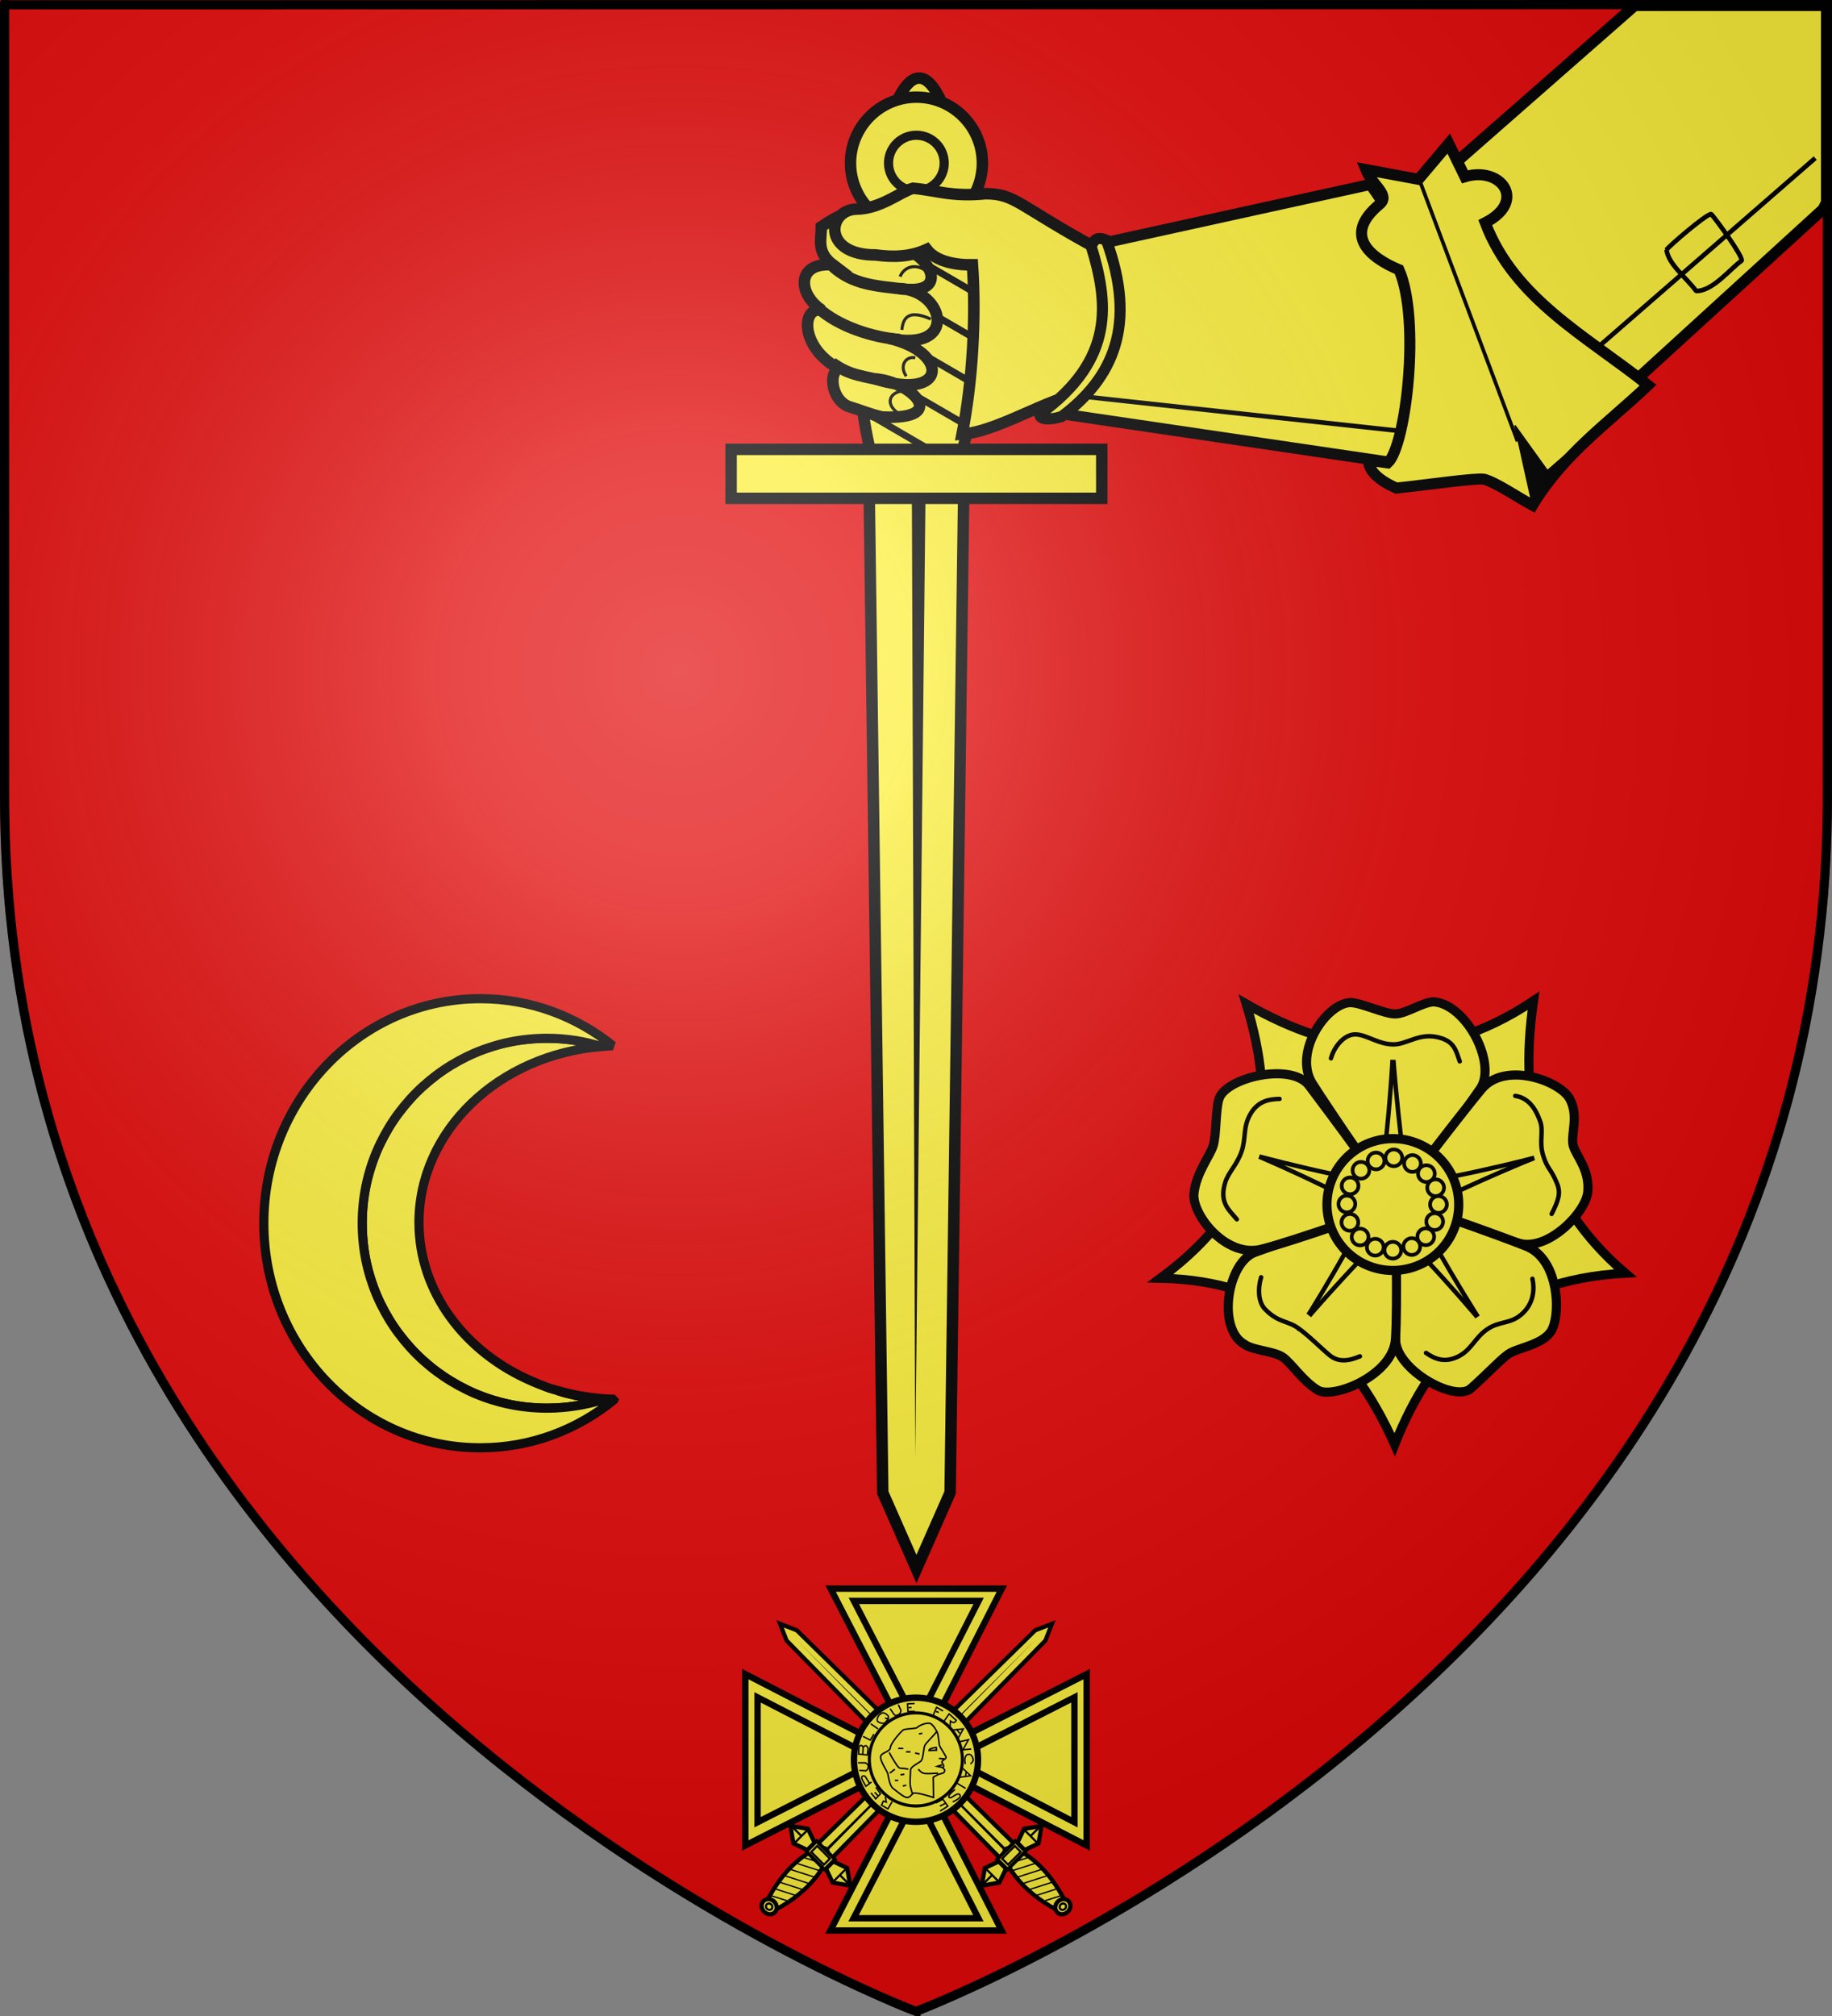 <?xml version="1.0" encoding="UTF-8" standalone="no"?>
<svg
   xmlns:dc="http://purl.org/dc/elements/1.1/"
   xmlns:cc="http://creativecommons.org/ns#"
   xmlns:rdf="http://www.w3.org/1999/02/22-rdf-syntax-ns#"
   xmlns:svg="http://www.w3.org/2000/svg"
   xmlns="http://www.w3.org/2000/svg"
   xmlns:xlink="http://www.w3.org/1999/xlink"
   xmlns:sodipodi="http://sodipodi.sourceforge.net/DTD/sodipodi-0.dtd"
   xmlns:inkscape="http://www.inkscape.org/namespaces/inkscape"
   height="660"
   width="600"
   version="1.0"
   id="svg2"
   sodipodi:version="0.32"
   inkscape:version="0.48.2 r9819"
   sodipodi:docname="Blason_Vide_3D.svg.2011_12_22_15_07_47.0.svg"
   inkscape:export-filename="/Users/olivier/Desktop/Blason Rouge/Blason_Vide_3D.png"
   inkscape:export-xdpi="144"
   inkscape:export-ydpi="144"
   inkscape:output_extension="org.inkscape.output.svg.inkscape">
  <rect width="100%" height="100%" fill="#808080" stroke="none"/>
  <sodipodi:namedview
     inkscape:window-height="1220"
     inkscape:window-width="1024"
     inkscape:pageshadow="2"
     inkscape:pageopacity="0.0"
     guidetolerance="10.0"
     gridtolerance="10.0"
     objecttolerance="10.0"
     borderopacity="1.0"
     bordercolor="#666666"
     pagecolor="#ffffff"
     id="base"
     showgrid="false"
     height="660px"
     inkscape:zoom="0.31996582"
     inkscape:cx="69.835819"
     inkscape:cy="761.31562"
     inkscape:window-x="-4"
     inkscape:window-y="-4"
     inkscape:current-layer="layer3"
     showguides="true"
     inkscape:guide-bbox="true"
     inkscape:window-maximized="1" />
  <defs
     id="defs6">
    <linearGradient
       id="linearGradient2893">
      <stop
         style="stop-color:white;stop-opacity:0.314;"
         offset="0"
         id="stop2895" />
      <stop
         id="stop2897"
         offset="0.19"
         style="stop-color:white;stop-opacity:0.251;" />
      <stop
         style="stop-color:#6b6b6b;stop-opacity:0.125;"
         offset="0.6"
         id="stop2901" />
      <stop
         style="stop-color:black;stop-opacity:0.125;"
         offset="1"
         id="stop2899" />
    </linearGradient>
    <linearGradient
       id="linearGradient2885">
      <stop
         id="stop2887"
         offset="0"
         style="stop-color:white;stop-opacity:1;" />
      <stop
         style="stop-color:white;stop-opacity:1;"
         offset="0.229"
         id="stop2891" />
      <stop
         id="stop2889"
         offset="1"
         style="stop-color:black;stop-opacity:1;" />
    </linearGradient>
    <linearGradient
       id="linearGradient2955">
      <stop
         id="stop2867"
         offset="0"
         style="stop-color:#fd0000;stop-opacity:1;" />
      <stop
         style="stop-color:#e77275;stop-opacity:0.659;"
         offset="0.5"
         id="stop2873" />
      <stop
         style="stop-color:black;stop-opacity:0.323;"
         offset="1"
         id="stop2959" />
    </linearGradient>
    <radialGradient
       inkscape:collect="always"
       xlink:href="#linearGradient2955"
       id="radialGradient2961"
       cx="225.524"
       cy="218.901"
       fx="225.524"
       fy="218.901"
       r="300"
       gradientTransform="matrix(-4.167939e-4,2.183,-1.884,-3.599562e-4,615.597,-289.121)"
       gradientUnits="userSpaceOnUse" />
    <polygon
       id="star"
       transform="scale(53,53)"
       points="0,-1 0.588,0.809 -0.951,-0.309 0.951,-0.309 -0.588,0.809 0,-1 " />
    <clipPath
       id="clip">
      <path
         d="M 0,-200 L 0,600 L 300,600 L 300,-200 L 0,-200 z "
         id="path10" />
    </clipPath>
    <radialGradient
       inkscape:collect="always"
       xlink:href="#linearGradient2955"
       id="radialGradient1911"
       gradientUnits="userSpaceOnUse"
       gradientTransform="matrix(-4.167939e-4,2.183,-1.884,-3.599562e-4,615.597,-289.121)"
       cx="225.524"
       cy="218.901"
       fx="225.524"
       fy="218.901"
       r="300" />
    <radialGradient
       inkscape:collect="always"
       xlink:href="#linearGradient2955"
       id="radialGradient2865"
       gradientUnits="userSpaceOnUse"
       gradientTransform="matrix(0,1.749,-1.593,-1.049767e-7,551.788,-191.29)"
       cx="225.524"
       cy="218.901"
       fx="225.524"
       fy="218.901"
       r="300" />
    <radialGradient
       inkscape:collect="always"
       xlink:href="#linearGradient2955"
       id="radialGradient2871"
       gradientUnits="userSpaceOnUse"
       gradientTransform="matrix(0,1.386,-1.323,-5.741131e-8,-158.082,-109.541)"
       cx="225.524"
       cy="218.901"
       fx="225.524"
       fy="218.901"
       r="300" />
    <radialGradient
       inkscape:collect="always"
       xlink:href="#linearGradient2893"
       id="radialGradient3163"
       gradientUnits="userSpaceOnUse"
       gradientTransform="matrix(1.353,0,0,1.349,-77.629,-85.747)"
       cx="221.445"
       cy="226.331"
       fx="221.445"
       fy="226.331"
       r="300" />
    <inkscape:perspective
       sodipodi:type="inkscape:persp3d"
       inkscape:vp_x="0 : 526.18109 : 1"
       inkscape:vp_y="0 : 1000 : 0"
       inkscape:vp_z="744.09448 : 526.18109 : 1"
       inkscape:persp3d-origin="372.04724 : 350.78739 : 1"
       id="perspective2390" />
    <inkscape:perspective
       id="perspective10"
       inkscape:persp3d-origin="372.04724 : 350.78739 : 1"
       inkscape:vp_z="744.09448 : 526.18109 : 1"
       inkscape:vp_y="0 : 1000 : 0"
       inkscape:vp_x="0 : 526.18109 : 1"
       sodipodi:type="inkscape:persp3d" />
    <inkscape:perspective
       sodipodi:type="inkscape:persp3d"
       inkscape:vp_x="0 : 526.18109 : 1"
       inkscape:vp_y="0 : 1000 : 0"
       inkscape:vp_z="744.09448 : 526.18109 : 1"
       inkscape:persp3d-origin="372.04724 : 350.78739 : 1"
       id="perspective2390-4" />
    <inkscape:perspective
       id="perspective10-2"
       inkscape:persp3d-origin="372.04724 : 350.78739 : 1"
       inkscape:vp_z="744.09448 : 526.18109 : 1"
       inkscape:vp_y="0 : 1000 : 0"
       inkscape:vp_x="0 : 526.18109 : 1"
       sodipodi:type="inkscape:persp3d" />
    <radialGradient
       r="73.516"
       fy="112.17"
       fx="154.772"
       cy="112.17"
       cx="154.772"
       gradientTransform="matrix(-0.115,-0.826,1.629,-0.226,199.173,268.13)"
       gradientUnits="userSpaceOnUse"
       id="radialGradient9179"
       xlink:href="#linearGradient8173"
       inkscape:collect="always" />
    <radialGradient
       r="60.547"
       fy="70.816"
       fx="49.017"
       cy="70.816"
       cx="49.017"
       gradientTransform="matrix(1.651,0.376,-0.145,0.637,178.829,27.442)"
       gradientUnits="userSpaceOnUse"
       id="radialGradient9177"
       xlink:href="#linearGradient9154"
       inkscape:collect="always" />
    <radialGradient
       gradientUnits="userSpaceOnUse"
       gradientTransform="matrix(1.651,0.376,-0.145,0.637,178.829,27.442)"
       r="60.547"
       fy="70.816"
       fx="49.017"
       cy="70.816"
       cx="49.017"
       id="radialGradient9160"
       xlink:href="#linearGradient9154"
       inkscape:collect="always" />
    <radialGradient
       gradientUnits="userSpaceOnUse"
       gradientTransform="matrix(-0.115,-0.826,1.629,-0.226,199.173,268.13)"
       r="73.516"
       fy="112.17"
       fx="154.772"
       cy="112.17"
       cx="154.772"
       id="radialGradient8179"
       xlink:href="#linearGradient8173"
       inkscape:collect="always" />
    <radialGradient
       r="300"
       fy="226.331"
       fx="221.445"
       cy="226.331"
       cx="221.445"
       gradientTransform="matrix(1.353,0,0,1.349,174.466,-82.246)"
       gradientUnits="userSpaceOnUse"
       id="radialGradient2186"
       xlink:href="#linearGradient2893-2"
       inkscape:collect="always" />
    <radialGradient
       gradientTransform="matrix(1.353,0,0,1.349,-77.629,-85.747)"
       gradientUnits="userSpaceOnUse"
       xlink:href="#linearGradient2893-2"
       id="radialGradient3163-2"
       fy="226.331"
       fx="221.445"
       r="300"
       cy="226.331"
       cx="221.445" />
    <linearGradient
       id="linearGradient2893-2">
      <stop
         id="stop2895-7"
         offset="0"
         style="stop-color:#ffffff;stop-opacity:0.314" />
      <stop
         id="stop2897-6"
         offset="0.19"
         style="stop-color:#ffffff;stop-opacity:0.251" />
      <stop
         id="stop2901-1"
         offset="0.6"
         style="stop-color:#6b6b6b;stop-opacity:0.125" />
      <stop
         id="stop2899-4"
         offset="1"
         style="stop-color:#000000;stop-opacity:0.125" />
    </linearGradient>
    <linearGradient
       id="linearGradient6210">
      <stop
         style="stop-color:#1e1e1e;stop-opacity:0.588;"
         offset="0"
         id="stop6212" />
      <stop
         style="stop-color:#ffffff;stop-opacity:0.251"
         offset="0.19"
         id="stop6214" />
      <stop
         style="stop-color:#6b6b6b;stop-opacity:0.125"
         offset="0.6"
         id="stop6216" />
      <stop
         style="stop-color:#000000;stop-opacity:0.404"
         offset="1"
         id="stop6218" />
    </linearGradient>
    <linearGradient
       id="linearGradient8173"
       inkscape:collect="always">
      <stop
         id="stop8175"
         offset="0"
         style="stop-color:#000000;stop-opacity:1;" />
      <stop
         id="stop8177"
         offset="1"
         style="stop-color:#000000;stop-opacity:0;" />
    </linearGradient>
    <linearGradient
       id="linearGradient9154"
       inkscape:collect="always">
      <stop
         id="stop9156"
         offset="0"
         style="stop-color:#000000;stop-opacity:1;" />
      <stop
         id="stop9158"
         offset="1"
         style="stop-color:#000000;stop-opacity:0;" />
    </linearGradient>
    <inkscape:perspective
       sodipodi:type="inkscape:persp3d"
       inkscape:vp_x="0 : 90 : 1"
       inkscape:vp_y="0 : 1000 : 0"
       inkscape:vp_z="200 : 90 : 1"
       inkscape:persp3d-origin="100 : 60 : 1"
       id="perspective7431" />
    <inkscape:perspective
       sodipodi:type="inkscape:persp3d"
       inkscape:vp_x="0 : 125 : 1"
       inkscape:vp_y="0 : 1000 : 0"
       inkscape:vp_z="210 : 125 : 1"
       inkscape:persp3d-origin="105 : 83.333333 : 1"
       id="perspective6659" />
    <inkscape:perspective
       id="perspective3111"
       inkscape:persp3d-origin="512 : 256 : 1"
       inkscape:vp_z="1024 : 384 : 1"
       inkscape:vp_y="0 : 1000 : 0"
       inkscape:vp_x="0 : 384 : 1"
       sodipodi:type="inkscape:persp3d" />
    <marker
       inkscape:r_cy="true"
       inkscape:r_cx="true"
       style="overflow:visible"
       id="Arrow1Lstart"
       refX="0"
       refY="0"
       orient="auto"
       inkscape:stockid="Arrow1Lstart">
      <path
         inkscape:r_cy="true"
         inkscape:r_cx="true"
         transform="scale(0.8,0.8)"
         style="fill-rule:evenodd;stroke:#000000;stroke-width:1pt;marker-start:none"
         d="M 0,0 L 5,-5 L -12.5,0 L 5,5 L 0,0 z "
         id="path12217" />
    </marker>
    <marker
       inkscape:r_cy="true"
       inkscape:r_cx="true"
       style="overflow:visible"
       id="Arrow2Send"
       refX="0"
       refY="0"
       orient="auto"
       inkscape:stockid="Arrow2Send">
      <path
         inkscape:r_cy="true"
         inkscape:r_cx="true"
         transform="matrix(-0.3,0,0,-0.3,1.5,0)"
         d="M 8.719,4.034 L -2.207,0.016 L 8.719,-4.002 C 6.973,-1.63 6.983,1.616 8.719,4.034 z "
         style="font-size:12px;fill-rule:evenodd;stroke-width:0.625;stroke-linejoin:round"
         id="path12184" />
    </marker>
    <marker
       inkscape:r_cy="true"
       inkscape:r_cx="true"
       style="overflow:visible"
       id="Dot_l"
       refX="0"
       refY="0"
       orient="auto"
       inkscape:stockid="Dot_l">
      <path
         inkscape:r_cy="true"
         inkscape:r_cx="true"
         transform="matrix(0.8,0,0,0.8,5.7,0.8)"
         style="fill-rule:evenodd;stroke:#000000;stroke-width:1pt;marker-start:none;marker-end:none"
         d="M -2.5,-1 C -2.5,1.76 -4.74,4 -7.5,4 C -10.26,4 -12.5,1.76 -12.5,-1 C -12.5,-3.76 -10.26,-6 -7.5,-6 C -4.74,-6 -2.5,-3.76 -2.5,-1 z "
         id="path12152" />
    </marker>
  </defs>
  <g
     inkscape:groupmode="layer"
     id="layer3"
     inkscape:label="Fond écu"
     style="display:inline"
     sodipodi:insensitive="true">
    <path
       style="fill:#e20909;fill-opacity:1;fill-rule:evenodd;stroke:none;display:inline"
       d="M 0,0 0,260.438 C 0,274.017 0.663,287.192 1.938,300 L 2,300 c 25.698,257.617 298,360 298,360 l 0,-1.5 c 0,0 270.474,-101.957 296,-358.5 l 2.062,0 C 599.337,287.192 600,274.017 600,260.438 L 600,0 300,0 0,0 z"
       id="path3161"
       inkscape:connector-curvature="0" />
    <g
       id="g11432"
       transform="translate(242.892,120.983)" />
  </g>
  <g
     inkscape:groupmode="layer"
     id="layer4"
     inkscape:label="Meubles"
     style="display:inline"
     sodipodi:insensitive="true">
    <g
       id="layer1-9"
       transform="matrix(0.75,0,0,0.75,97.463,-121.445)">
      <g
         id="g13414">
        <path
           id="rect4549"
           style="fill:#fcef3c;fill-opacity:1;fill-rule:nonzero;stroke:#000000;stroke-width:5;stroke-miterlimit:4;stroke-opacity:1;stroke-dasharray:none"
           d="m 254.813,227.219 c 10.214,-41.607 23.143,-41.607 32.857,0 9.714,41.607 12.714,92.821 2,134.429 -10.714,41.607 -28.143,41.607 -38.857,0 -10.714,-41.607 -6.214,-92.821 4,-134.429 z"
           inkscape:connector-curvature="0" />
        <g
           id="g4551"
           transform="translate(5.076,0)">
          <path
             id="rect2770"
             style="fill:#fcef3c;fill-opacity:1;fill-rule:nonzero;stroke:#000000;stroke-width:5;stroke-miterlimit:4;stroke-opacity:1"
             d="m 244.457,371.58 41.416,0 -6,441.879 -14.708,33.355 -14.708,-33.355 z"
             inkscape:connector-curvature="0"
             sodipodi:nodetypes="cccccc" />
          <path
             id="path2773"
             style="fill:#000000;fill-opacity:1;fill-rule:evenodd;stroke:none"
             d="m 263.156,375.062 1.496,423.053 4.504,-423.053 z"
             inkscape:connector-curvature="0"
             sodipodi:nodetypes="cccc" />
        </g>
        <path
           id="path16111"
           style="fill:#000000;fill-opacity:1;fill-rule:nonzero;stroke:none"
           d="m 259.285,206.733 c -0.389,0.944 -0.77,1.874 -1.125,2.812 l 31.344,18.25 c -0.313,-1.338 -0.641,-2.667 -0.969,-4 l -29.25,-17.062 z m -5.5,16.812 c -0.264,0.998 -0.526,2 -0.781,3 l 41,23.906 c -0.213,-1.295 -0.429,-2.583 -0.656,-3.875 l -39.562,-23.031 z m -4.156,17.562 c -0.217,1.031 -0.449,2.061 -0.656,3.094 l 47.875,27.875 c -0.12,-1.232 -0.241,-2.457 -0.375,-3.688 L 249.628,241.108 z m -3.312,18.094 c -0.162,1.051 -0.316,2.103 -0.469,3.156 l 52.344,30.5 c -0.036,-1.176 -0.076,-2.356 -0.125,-3.531 l -51.75,-30.125 z m -2.312,18.656 c -0.104,1.085 -0.22,2.164 -0.312,3.25 l 54.438,31.719 c 0.042,-1.138 0.065,-2.268 0.094,-3.406 l -54.219,-31.562 z m -1.281,19.25 c -0.038,1.132 -0.068,2.274 -0.094,3.406 l 54.125,31.531 c 0.116,-1.09 0.21,-2.19 0.312,-3.281 L 242.722,297.108 z m 0,20 c 0.04,1.178 0.07,2.354 0.125,3.531 l 51.25,29.844 c 0.08,-0.362 0.169,-0.734 0.25,-1.094 0.118,-0.68 0.231,-1.351 0.344,-2.031 l -51.969,-30.25 z m 1.469,20.844 c 0.188,1.253 0.37,2.518 0.562,3.781 l 45.188,26.344 c 0.284,-0.998 0.553,-1.994 0.812,-3 l -46.562,-27.125 z"
           inkscape:connector-curvature="0" />
        <rect
           id="rect1882"
           style="fill:#fcef3c;fill-opacity:1;fill-rule:nonzero;stroke:#000000;stroke-width:5;stroke-miterlimit:4;stroke-opacity:1;stroke-dasharray:none"
           y="358.073"
           x="189.307"
           height="21.378"
           width="161.869" />
        <g
           id="g5445"
           transform="translate(0,4)">
          <path
             id="path5443"
             style="fill:#fcef3c;fill-opacity:1;fill-rule:nonzero;stroke:#000000;stroke-width:5;stroke-miterlimit:4;stroke-opacity:1;stroke-dasharray:none"
             transform="translate(-18.662,191.199)"
             d="m 317.693,37.924 a 28.789,28.789 0 1 1 -57.579,0 28.789,28.789 0 1 1 57.579,0 z"
             inkscape:connector-curvature="0" />
          <path
             id="path5441"
             style="fill:#fcef3c;fill-opacity:1;fill-rule:nonzero;stroke:#000000;stroke-width:4.656;stroke-miterlimit:4;stroke-opacity:1;stroke-dasharray:none"
             transform="matrix(0.859,0,0,0.859,143.525,198.275)"
             d="m 161.624,35.904 a 14.142,14.142 0 1 1 -28.284,0 14.142,14.142 0 1 1 28.284,0 z"
             inkscape:connector-curvature="0" />
        </g>
      </g>
    </g>
    <g
       id="g3237"
       transform="translate(-3.934,0.465)">
      <path
         style="fill:#fcef3c;fill-opacity:1;fill-rule:evenodd;stroke:#000000;stroke-width:3.776;stroke-linecap:butt;stroke-linejoin:miter;stroke-miterlimit:4;stroke-opacity:1;stroke-dasharray:none;display:inline"
         d="m 291.205,67.422 c -6.861,0.613 -10.384,1.049 -18.272,6.326 10e-4,4.174 -1.696,8.348 3.852,12.521 -12.014,-1.079 -11.765,9.467 -3.618,14.855 -7.045,-1.529 -7.267,12.904 6.359,19.497 -4.015,-1.327 -4.13,9.132 2.135,11.923 4.385,1.317 7.166,2.615 11.252,3.515 22.321,1.004 9.421,-11.589 -2.294,-12.484 23.633,7.461 24.34,-8.69 4.475,-13.271 22.881,4.721 18.195,-15.666 3.433,-16.304 17.537,2.754 10.175,-12.294 -2.403,-14.366 l -6.845,-3.681 1.925,-8.531 z"
         id="path15830"
         sodipodi:nodetypes="ccccccccccccc"
         inkscape:connector-curvature="0" />
      <path
         style="fill:none;stroke:#000000;stroke-width:3.776;stroke-linecap:butt;stroke-linejoin:miter;stroke-miterlimit:4;stroke-opacity:1;stroke-dasharray:none"
         d="m 276.741,86.829 c 6.724,5.997 14.093,6.271 23.277,7.387"
         id="path22348"
         sodipodi:nodetypes="cc"
         inkscape:connector-curvature="0" />
      <path
         style="fill:none;stroke:#000000;stroke-width:3.776;stroke-linecap:butt;stroke-linejoin:miter;stroke-miterlimit:4;stroke-opacity:1;stroke-dasharray:none"
         d="m 271.866,100.333 c 6.645,6.097 18.04,9.721 26.816,10.376"
         id="path22350"
         sodipodi:nodetypes="cc"
         inkscape:connector-curvature="0" />
      <path
         style="fill:none;stroke:#000000;stroke-width:3.776;stroke-linecap:butt;stroke-linejoin:miter;stroke-miterlimit:4;stroke-opacity:1;stroke-dasharray:none"
         d="m 276.473,118.337 c 6.257,4.491 10.07,4.065 18.38,6.341"
         id="path22352"
         sodipodi:nodetypes="cc"
         inkscape:connector-curvature="0" />
    </g>
    <path
       inkscape:connector-curvature="0"
       sodipodi:nodetypes="cccccccccccc"
       id="path16951"
       d="m 280.448,68.464 c -9.549,0.295 -11.155,15.061 6.309,15.005 5.83,0.779 11.232,0.669 16.762,-1.818 2.857,3.738 8.728,5.118 14.975,5.058 1.154,16.846 0.11,37.757 -3.396,55.426 13.282,-1.019 32.078,-14.552 42.966,-13.577 42.919,7.94 100.806,11.266 147.069,4.351 L 465.771,70.303 c -35.427,1.842 -81.942,14.791 -104.785,11.969 -27.683,-14.905 -28.114,-18.758 -38.131,-18.862 -11.169,1.145 -16.523,-1.161 -23.839,-1.774 -4.028,1.084 -10.63,6.774 -18.568,6.827 z"
       style="fill:#fcef3c;fill-opacity:1;fill-rule:evenodd;stroke:#000000;stroke-width:3.776;stroke-linecap:butt;stroke-linejoin:miter;stroke-miterlimit:4;stroke-opacity:1;stroke-dasharray:none;display:inline" />
    <path
       style="fill:#fcef3c;fill-rule:evenodd;stroke:#000000;stroke-width:3.618;stroke-linecap:butt;stroke-linejoin:miter;stroke-miterlimit:4;stroke-opacity:1;stroke-dasharray:none"
       d="m 345.566,135.162 109.723,16.178 c 17.27,-30.927 14.784,-61.996 -6.512,-90.954 l -86.152,18.918 c -3.298,23.29 4.123,43.047 -17.059,55.859 z"
       id="path2396"
       sodipodi:nodetypes="ccccc"
       inkscape:connector-curvature="0" />
    <path
       style="fill:#fcef3c;fill-opacity:1;fill-rule:evenodd;stroke:#000000;stroke-width:3.618;stroke-linecap:butt;stroke-linejoin:miter;stroke-miterlimit:4;stroke-opacity:1;stroke-dasharray:none"
       d="M 535.41,1.809 473.316,56.278 c 14.314,23.246 15.602,47.76 62.844,67.812 l 60.875,-55.562 c 0.397,-0.764 0.773,-1.501 1.156,-2.25 l 0,-64.469 -62.781,0 z"
       id="path3174"
       inkscape:connector-curvature="0" />
    <path
       style="fill:#fcef3c;fill-opacity:1;fill-rule:evenodd;stroke:#000000;stroke-width:3.618;stroke-linecap:butt;stroke-linejoin:miter;stroke-miterlimit:4;stroke-opacity:1;stroke-dasharray:none"
       d="m 448.166,150.688 c 0.095,3.482 3.341,6.486 9.135,9.102 9.77,-1.009 25.746,-3.361 28.747,-2.905 4.086,1.129 10.591,5.685 15.89,8.533 10.171,-16.839 24.756,-26.902 37.814,-39.308 -19.826,-15.897 -43.818,-28.068 -53.319,-53.2 13.792,-7.029 5.199,-18.631 -6.662,-15.042 l -5.299,-10.871 -9.896,11.718 -17.271,-3.215 c 2.017,4.994 8.173,8.365 4.535,11.373 -12.417,10.269 -2.821,17.604 6.343,21.434 7.137,16.301 2.314,57.808 -3.683,63.243 l -6.334,-0.863 z"
       id="path3168"
       sodipodi:nodetypes="cccccccccccccc"
       inkscape:connector-curvature="0" />
    <path
       style="fill:#000000;fill-rule:evenodd;stroke:#000000;stroke-width:0.505px;stroke-linecap:butt;stroke-linejoin:miter;stroke-opacity:1"
       d="m 501.939,165.419 -5.79,-26.12 10.639,14.803 30.934,-26.953 c -12.457,12.175 -27.526,21.483 -35.783,38.27 z"
       id="path3170"
       sodipodi:nodetypes="ccccc"
       inkscape:connector-curvature="0" />
    <path
       style="fill:#fcef3c;fill-rule:evenodd;stroke:#000000;stroke-width:3.618;stroke-linecap:butt;stroke-linejoin:miter;stroke-miterlimit:4;stroke-opacity:1;stroke-dasharray:none"
       d="m 347.772,136.317 c -3.879,1.354 -7.673,0.998 -7.174,-0.735 24.657,-17.859 22.462,-36.528 16.732,-55.109 0.996,-1.312 1.284,-3.352 5.009,-1.855 10.175,27.845 2.194,45.124 -14.566,57.699 z"
       id="path3172"
       sodipodi:nodetypes="ccccc"
       inkscape:connector-curvature="0" />
    <path
       style="fill:none;stroke:#000000;stroke-width:1.515;stroke-linecap:butt;stroke-linejoin:miter;stroke-miterlimit:4;stroke-opacity:1;stroke-dasharray:none"
       d="M 353.859,129.708 458.847,141.131"
       id="path3176"
       sodipodi:nodetypes="cc"
       inkscape:connector-curvature="0" />
    <path
       style="fill:none;stroke:#000000;stroke-width:1.515;stroke-linecap:butt;stroke-linejoin:miter;stroke-miterlimit:4;stroke-opacity:1;stroke-dasharray:none"
       d="M 523.116,113.86 594.503,51.76"
       id="path3178"
       sodipodi:nodetypes="cc"
       inkscape:connector-curvature="0" />
    <path
       style="fill:none;stroke:#000000;stroke-width:1.515;stroke-linecap:butt;stroke-linejoin:bevel;stroke-miterlimit:4;stroke-opacity:1;stroke-dasharray:none"
       d="m 545.792,81.776 c 0.688,4.882 6.426,8.997 9.709,13.485 5.494,0.139 11.596,-7.733 14.911,-9.926 0.39,-1.517 -8.447,-13.596 -9.98,-15.268 -1.81,0.154 -13.617,10.318 -14.641,11.709 z"
       id="path3180"
       sodipodi:nodetypes="ccccc"
       inkscape:connector-curvature="0" />
    <path
       style="fill:none;stroke:#000000;stroke-width:1.206px;stroke-linecap:butt;stroke-linejoin:miter;stroke-opacity:1"
       d="m 464.826,58.748 32.183,85.723"
       id="path3280"
       sodipodi:nodetypes="cc"
       inkscape:connector-curvature="0" />
    <path
       style="fill:none;stroke:#000000;stroke-width:1px;stroke-linecap:butt;stroke-linejoin:miter;stroke-opacity:1;display:inline"
       d="m 294.777,90.566 c 1.594,-3.836 6.004,-4.201 8.795,-1.585"
       id="path3300-7"
       sodipodi:nodetypes="cc"
       inkscape:connector-curvature="0" />
    <path
       style="fill:none;stroke:#000000;stroke-width:1px;stroke-linecap:butt;stroke-linejoin:miter;stroke-opacity:1;display:inline"
       d="m 295.381,108.004 c 0.426,-5.076 3.334,-6.256 9.466,-3.544"
       id="path3302-6"
       sodipodi:nodetypes="cc"
       inkscape:connector-curvature="0" />
    <path
       style="fill:none;stroke:#000000;stroke-width:1px;stroke-linecap:butt;stroke-linejoin:miter;stroke-opacity:1;display:inline"
       d="m 296.813,123.175 c -2.423,-3.547 -0.07,-6.682 2.96,-6.05"
       id="path3304-1"
       sodipodi:nodetypes="cc"
       inkscape:connector-curvature="0" />
    <path
       style="fill:none;stroke:#000000;stroke-width:1px;stroke-linecap:butt;stroke-linejoin:miter;stroke-opacity:1;display:inline"
       d="m 294.285,135.381 c -5.068,-3.542 -2.382,-7.578 2.228,-7.383"
       id="path3306-8"
       sodipodi:nodetypes="cc"
       inkscape:connector-curvature="0" />
    <g
       id="g4691"
       transform="matrix(0,1,-1,0,1339.844,402.457)"
       style="stroke-width:3;stroke-miterlimit:4;stroke-dasharray:none">
      <path
         id="path2235"
         d="m -59.828,1142.875 c -0.83,2.699 -1.522,5.468 -1.969,8.312 -0.485,3.089 -0.75,6.242 -0.75,9.469 0,2.089 0.106,4.152 0.312,6.188 0.207,2.035 0.503,4.029 0.906,6 0.404,1.971 0.91,3.917 1.5,5.812 0.59,1.896 1.265,3.751 2.031,5.562 0.767,1.811 1.63,3.565 2.562,5.281 0.933,1.716 1.943,3.389 3.031,5 1.089,1.611 2.265,3.16 3.5,4.656 1.235,1.496 2.536,2.942 3.906,4.312 1.37,1.37 2.817,2.672 4.312,3.906 1.496,1.235 3.045,2.411 4.656,3.5 1.611,1.089 3.284,2.099 5,3.031 1.716,0.933 3.47,1.796 5.281,2.562 1.811,0.767 3.667,1.441 5.562,2.031 1.896,0.59 3.842,1.096 5.812,1.5 1.971,0.404 3.965,0.699 6,0.906 2.035,0.207 4.098,0.312 6.188,0.312 2.089,0 4.153,-0.106 6.188,-0.312 2.035,-0.207 4.03,-0.503 6,-0.906 1.97,-0.404 3.917,-0.91 5.812,-1.5 1.895,-0.59 3.752,-1.265 5.562,-2.031 1.81,-0.766 3.566,-1.63 5.281,-2.562 1.715,-0.933 3.39,-1.942 5,-3.031 1.61,-1.089 3.161,-2.265 4.656,-3.5 1.495,-1.235 2.943,-2.536 4.312,-3.906 1.369,-1.37 2.673,-2.817 3.906,-4.312 1.234,-1.496 2.381,-3.045 3.469,-4.656 1.088,-1.611 2.099,-3.284 3.031,-5 0.932,-1.716 1.797,-3.47 2.562,-5.281 0.766,-1.811 1.442,-3.667 2.031,-5.562 0.59,-1.896 1.097,-3.842 1.5,-5.812 0.403,-1.971 0.7,-3.965 0.906,-6 0.207,-2.035 0.312,-4.098 0.312,-6.188 0,-3.226 -0.265,-6.379 -0.75,-9.469 -0.485,-3.089 -1.189,-6.115 -2.125,-9.031 -0.167,2.094 -0.414,4.154 -0.75,6.188 -0.336,2.033 -0.754,4.037 -1.25,6 -0.258,1.02 -0.607,2.001 -0.906,3 -0.063,0.219 -0.122,0.438 -0.188,0.656 -0.218,0.703 -0.387,1.433 -0.625,2.125 -0.217,0.63 -0.485,1.224 -0.719,1.844 -0.441,1.211 -0.935,2.389 -1.438,3.562 -0.018,0.043 -0.044,0.082 -0.062,0.125 -9.411,21.863 -29.11,36.969 -51.969,36.969 -30.172,0 -54.899,-26.269 -57.594,-59.75 z"
         style="fill:#fcef3c;fill-opacity:1;fill-rule:evenodd;stroke:#000000;stroke-width:3;stroke-linejoin:bevel;stroke-miterlimit:4;stroke-opacity:1;stroke-dasharray:none"
         inkscape:connector-curvature="0" />
      <path
         id="path2186"
         d="m 55.641,1138.562 c -0.149,6.549 -1.159,12.842 -2.875,18.781 0.3,-0.999 0.648,-1.98 0.906,-3 0.496,-1.963 0.914,-3.967 1.25,-6 0.336,-2.033 0.583,-4.093 0.75,-6.188 0.936,2.917 1.64,5.942 2.125,9.031 0.485,3.089 0.75,6.242 0.75,9.469 0,2.089 -0.106,4.152 -0.312,6.188 -0.207,2.035 -0.503,4.029 -0.906,6 -0.403,1.971 -0.91,3.917 -1.5,5.812 -0.59,1.896 -1.265,3.751 -2.031,5.562 -0.766,1.811 -1.631,3.565 -2.562,5.281 -0.932,1.716 -1.943,3.389 -3.031,5 -1.088,1.611 -2.235,3.16 -3.469,4.656 -1.234,1.496 -2.537,2.942 -3.906,4.312 -1.369,1.37 -2.818,2.672 -4.312,3.906 -1.495,1.235 -3.046,2.411 -4.656,3.5 -1.61,1.089 -3.285,2.099 -5,3.031 -1.715,0.933 -3.471,1.796 -5.281,2.562 -1.81,0.767 -3.667,1.441 -5.562,2.031 -1.895,0.59 -3.842,1.096 -5.812,1.5 -1.97,0.404 -3.965,0.699 -6,0.906 -2.035,0.207 -4.098,0.312 -6.188,0.312 -2.089,0 -4.152,-0.106 -6.188,-0.312 -2.035,-0.207 -4.029,-0.503 -6,-0.906 -1.971,-0.404 -3.917,-0.91 -5.812,-1.5 -1.896,-0.59 -3.751,-1.265 -5.562,-2.031 -1.811,-0.766 -3.565,-1.63 -5.281,-2.562 -1.716,-0.933 -3.389,-1.942 -5,-3.031 -1.611,-1.089 -3.16,-2.265 -4.656,-3.5 -1.496,-1.235 -2.942,-2.536 -4.312,-3.906 -1.37,-1.37 -2.672,-2.817 -3.906,-4.312 -1.235,-1.496 -2.411,-3.045 -3.5,-4.656 -1.089,-1.611 -2.099,-3.284 -3.031,-5 -0.933,-1.716 -1.796,-3.47 -2.562,-5.281 -0.767,-1.811 -1.441,-3.667 -2.031,-5.562 -0.59,-1.896 -1.096,-3.842 -1.5,-5.812 -0.404,-1.971 -0.699,-3.965 -0.906,-6 -0.207,-2.035 -0.312,-4.098 -0.312,-6.188 0,-3.226 0.265,-6.379 0.75,-9.469 0.446,-2.844 1.139,-5.613 1.969,-8.312 -0.1,-1.246 -0.243,-2.485 -0.281,-3.75 -9.662,12.001 -15.406,27.08 -15.406,43.438 0,39.138 32.944,70.875 73.531,70.875 40.587,0 73.5,-31.737 73.5,-70.875 0,-16.618 -5.934,-31.908 -15.875,-44 z"
         style="fill:#fcef3c;fill-opacity:1;fill-rule:evenodd;stroke:#000000;stroke-width:3;stroke-linejoin:bevel;stroke-miterlimit:4;stroke-opacity:1;stroke-dasharray:none"
         inkscape:connector-curvature="0" />
    </g>
    <g
       style="display:inline"
       inkscape:r_cy="true"
       inkscape:r_cx="true"
       id="layer1-6"
       inkscape:label="Ebene 1"
       transform="matrix(0.175,0,0,0.175,372.174,323.584)">
      <g
         id="g3340">
        <path
           sodipodi:type="arc"
           style="fill:none;stroke:#333333;stroke-width:1;stroke-linecap:round;stroke-linejoin:round;stroke-miterlimit:4;stroke-opacity:1;stroke-dasharray:none"
           id="path6793"
           sodipodi:cx="480"
           sodipodi:cy="390"
           sodipodi:rx="50"
           sodipodi:ry="50"
           d="m 530,390 a 50,50 0 1 1 -100,0 50,50 0 1 1 100,0 z"
           inkscape:r_cx="true"
           inkscape:r_cy="true"
           transform="translate(0,14.34)" />
        <path
           sodipodi:type="arc"
           style="fill:none;stroke:#333333;stroke-width:1;stroke-linecap:round;stroke-linejoin:round;stroke-miterlimit:4;stroke-opacity:1;stroke-dasharray:none"
           id="path7668"
           sodipodi:cx="480"
           sodipodi:cy="390"
           sodipodi:rx="295"
           sodipodi:ry="295"
           d="m 775,390 a 295,295 0 1 1 -590,0 295,295 0 1 1 590,0 z"
           inkscape:r_cx="true"
           inkscape:r_cy="true"
           transform="translate(0,14.34)" />
        <path
           style="fill:#fcef3c;fill-opacity:1;stroke:#000000;stroke-width:17.106;stroke-linecap:round;stroke-linejoin:miter;stroke-miterlimit:4;stroke-opacity:1;stroke-dasharray:none;marker-start:none"
           d="M 743.277,23.179 C 713.951,221.883 756.022,396.789 915,532.727 680.998,545.408 555.187,671.194 483.441,853.5 398.071,661.176 259.678,546.111 45,542.2 253.661,388.381 261.43,212.241 205.587,29.033 375.044,126.439 551.7,150.655 743.277,23.179 z"
           id="sepales"
           sodipodi:nodetypes="cccccc"
           inkscape:r_cx="true"
           inkscape:r_cy="true"
           inkscape:connector-curvature="0" />
        <g
           id="g13210"
           inkscape:r_cx="true"
           inkscape:r_cy="true"
           transform="translate(0,32)">
          <path
             sodipodi:nodetypes="cscsssc"
             id="petale1"
             d="m 400.097,-5.461 c 20.506,0 63.64,21.213 84.146,21.213 20.506,0 52.326,-22.627 72.832,-22.627 61.553,5.292 118.31,116.801 86.267,162.635 C 611.618,201.138 487.712,377.545 483.536,372.134 472.524,357.868 362.011,197.979 329.386,145.86 292.998,87.729 355.505,-3.624 400.097,-5.461 z"
             style="fill:#fcef3c;fill-opacity:1;stroke:#000000;stroke-width:17.106;stroke-linecap:round;stroke-linejoin:miter;stroke-miterlimit:4;stroke-opacity:1;stroke-dasharray:none"
             inkscape:r_cx="true"
             inkscape:r_cy="true"
             inkscape:connector-curvature="0" />
          <path
             inkscape:r_cy="true"
             inkscape:r_cx="true"
             style="fill:#fcef3c;fill-opacity:1;stroke:#000000;stroke-width:17.106;stroke-linecap:round;stroke-linejoin:miter;stroke-miterlimit:4;stroke-opacity:1;stroke-dasharray:none"
             d="m 810.791,174.165 c 18.44,33.172 0.71,69.645 7.046,89.148 6.337,19.502 30.48,44.232 27.056,84.903 -3.314,39.356 -75.781,112.578 -129.008,96.348 C 662.659,428.333 474.825,378.411 478.679,372.768 488.844,357.887 606.758,203.374 646.244,156.24 690.286,103.669 792.351,140.992 810.791,174.165 z"
             id="petale2"
             sodipodi:nodetypes="cszzssz"
             inkscape:connector-curvature="0" />
          <path
             sodipodi:nodetypes="cszsssz"
             id="petale3"
             d="m 774.558,611.754 c -18.888,24.312 -62.455,28.773 -79.044,40.827 -16.59,12.053 -39.8,37.651 -69.664,63.944 -29.864,26.293 -139.604,-35.016 -140.621,-90.931 -1.007,-55.359 -5.178,-263.67 1.381,-261.748 17.294,5.069 186.54,63.808 243.568,86.796 63.608,25.641 64.38,135.369 44.38,161.112 z"
             style="fill:#fcef3c;fill-opacity:1;stroke:#000000;stroke-width:17.106;stroke-linecap:round;stroke-linejoin:miter;stroke-miterlimit:4;stroke-opacity:1;stroke-dasharray:none"
             inkscape:r_cx="true"
             inkscape:r_cy="true"
             inkscape:connector-curvature="0" />
          <path
             inkscape:r_cy="true"
             inkscape:r_cx="true"
             style="fill:#fcef3c;fill-opacity:1;stroke:#000000;stroke-width:17.106;stroke-linecap:round;stroke-linejoin:miter;stroke-miterlimit:4;stroke-opacity:1;stroke-dasharray:none"
             d="m 339.581,719.623 c -28.081,-17.066 -48.334,-49.289 -64.924,-61.342 -16.59,-12.053 -55.633,-12.45 -72.222,-24.504 -51.88,-28.502 -32.567,-154.05 20.297,-172.297 52.338,-18.065 261.776,-97.935 261.974,-91.103 0.523,18.014 4.435,192.526 0.194,253.868 -4.73,68.418 -117.238,112.444 -145.318,95.378 z"
             id="petale4"
             sodipodi:nodetypes="cscsssz"
             inkscape:connector-curvature="0" />
          <path
             sodipodi:nodetypes="czcsssz"
             id="petale5"
             d="m 107.795,351.282 c 4.465,-38.793 29.469,-68.929 35.806,-88.431 6.337,-19.502 4.549,-68.071 10.886,-87.573 11.075,-39.764 135.033,-70.092 168.722,-25.454 33.354,44.194 165.55,221.528 159.114,223.828 -16.971,6.064 -189.043,67.417 -248.693,82.339 -66.531,16.644 -130.348,-65.495 -125.834,-104.709 z"
             style="fill:#fcef3c;fill-opacity:1;stroke:#000000;stroke-width:17.106;stroke-linecap:round;stroke-linejoin:miter;stroke-miterlimit:4;stroke-opacity:1;stroke-dasharray:none"
             inkscape:r_cx="true"
             inkscape:r_cy="true"
             inkscape:connector-curvature="0" />
        </g>
        <path
           inkscape:r_cy="true"
           inkscape:r_cx="true"
           style="fill:#fcef3c;fill-opacity:1;stroke:#000000;stroke-width:8.331;stroke-linecap:round;stroke-linejoin:round;stroke-miterlimit:4;stroke-opacity:1;stroke-dasharray:none"
           d="m 200,305 c 0,4 242,64 254,55 11,-9 29,-252 26,-252 -3,0 20,244 29,254 9,11 252,-47 251,-50 -1,-3 -226,94 -231,106 -4,12 123,221 126,219 3,-2 -160,-188 -175,-187 -12.5,0 -178,184 -176,187 3,2 131,-211 126,-223 C 426,402 204,300 202,305 l -2,0 z"
           id="path2244"
           sodipodi:nodetypes="czzzzzzzzzz"
           inkscape:connector-curvature="0" />
        <path
           sodipodi:type="arc"
           style="fill:#fcef3c;fill-opacity:1;stroke:#000000;stroke-width:19.007;stroke-linecap:butt;stroke-miterlimit:4;stroke-opacity:1;stroke-dasharray:none"
           id="path1365"
           sodipodi:cx="480"
           sodipodi:cy="390"
           sodipodi:rx="137"
           sodipodi:ry="137"
           d="m 617,390 a 137,137 0 1 1 -274,0 137,137 0 1 1 274,0 z"
           inkscape:r_cx="true"
           inkscape:r_cy="true"
           transform="matrix(0.9,0,0,0.9,48,53.34)" />
        <path
           sodipodi:nodetypes="cszsc"
           inkscape:r_cy="true"
           inkscape:r_cx="true"
           id="path3105"
           d="m 364.214,130.825 c 5.759,-21.596 25.085,-46.079 47.179,-44.74 20.747,1.258 41.21,18.254 68.931,18.66 27.72,0.406 50.619,-24.592 90.723,-11.464 23.807,7.793 27.23,23.178 34.14,43.244"
           style="fill:#fcef3c;stroke:#000000;stroke-width:8.331;stroke-linecap:round;stroke-linejoin:miter;stroke-miterlimit:4;stroke-opacity:1;stroke-dasharray:none"
           inkscape:connector-curvature="0" />
        <path
           style="fill:#fcef3c;stroke:#000000;stroke-width:8.331;stroke-linecap:round;stroke-linejoin:miter;stroke-miterlimit:4;stroke-opacity:1;stroke-dasharray:none"
           d="m 708.989,201.092 c 23.397,3.543 36.968,20.863 46.574,47.219 7.117,19.529 -2.426,37.858 5.754,64.347 8.18,26.489 14.234,23.382 25.987,52.415 7.25,17.91 2.849,30.887 -10.059,56.792"
           id="path1348"
           inkscape:r_cx="true"
           inkscape:r_cy="true"
           sodipodi:nodetypes="cszsc"
           inkscape:connector-curvature="0" />
        <path
           style="fill:#fcef3c;stroke:#000000;stroke-width:8.331;stroke-linecap:round;stroke-linejoin:miter;stroke-miterlimit:4;stroke-opacity:1;stroke-dasharray:none"
           d="m 741.214,543.187 c 3.737,17.231 4.106,46.676 -22.178,68.036 -20.787,16.894 -40.571,11.015 -63.236,26.98 -22.665,15.965 -29.147,38.696 -54.024,50.71 -23.991,11.585 -42.352,5.137 -59.737,-7.035"
           id="path1350"
           inkscape:r_cx="true"
           inkscape:r_cy="true"
           sodipodi:nodetypes="cszsc"
           inkscape:connector-curvature="0" />
        <path
           style="fill:#fcef3c;stroke:#000000;stroke-width:8.331;stroke-linecap:round;stroke-linejoin:miter;stroke-miterlimit:4;stroke-opacity:1;stroke-dasharray:none"
           d="m 418.407,688.317 c -20.267,8.473 -39.756,11.976 -56.843,-2.094 -16.045,-13.213 -34.455,-32.571 -56.642,-49.193 -22.187,-16.622 -38.106,-10.456 -63.85,-36.612 -13.554,-13.771 -13.812,-39.753 -7.608,-60.049"
           id="path1352"
           inkscape:r_cx="true"
           inkscape:r_cy="true"
           sodipodi:nodetypes="cszsc"
           inkscape:connector-curvature="0" />
        <path
           style="fill:#fcef3c;stroke:#000000;stroke-width:8.331;stroke-linecap:round;stroke-linejoin:miter;stroke-miterlimit:4;stroke-opacity:1;stroke-dasharray:none"
           d="m 188,432 c -14.019,-17.105 -33.127,-30.494 -22.026,-68.092 5.886,-19.935 22.063,-32.911 31.015,-59.149 8.952,-26.238 1.596,-45.72 17.637,-71.643 13.305,-21.502 32.146,-26.015 53.365,-26.386"
           id="path1354"
           inkscape:r_cx="true"
           inkscape:r_cy="true"
           sodipodi:nodetypes="cszsc"
           inkscape:connector-curvature="0" />
        <g
           inkscape:r_cy="true"
           inkscape:r_cx="true"
           id="etamines">
          <path
             sodipodi:type="arc"
             style="fill:#fcef3c;fill-opacity:1;stroke:#000000;stroke-width:8;stroke-linecap:round;stroke-miterlimit:4;stroke-opacity:1;stroke-dasharray:none"
             id="path2273"
             sodipodi:cx="480"
             sodipodi:cy="406"
             sodipodi:rx="18"
             sodipodi:ry="18"
             d="m 498,406 a 18,18 0 1 1 -36,0 18,18 0 1 1 36,0 z"
             inkscape:r_cx="true"
             inkscape:r_cy="true"
             transform="matrix(0.87,0,0,0.87,64.242,-36.248)" />
          <path
             sodipodi:type="arc"
             style="fill:#fcef3c;fill-opacity:1;stroke:#000000;stroke-width:8;stroke-linecap:round;stroke-miterlimit:4;stroke-opacity:1;stroke-dasharray:none"
             id="path2275"
             sodipodi:cx="480"
             sodipodi:cy="406"
             sodipodi:rx="18"
             sodipodi:ry="18"
             d="m 498,406 a 18,18 0 1 1 -36,0 18,18 0 1 1 36,0 z"
             inkscape:r_cx="true"
             inkscape:r_cy="true"
             transform="matrix(0.87,0,0,0.87,99.112,-25.662)" />
          <path
             sodipodi:type="arc"
             style="fill:#fcef3c;fill-opacity:1;stroke:#000000;stroke-width:8;stroke-linecap:round;stroke-miterlimit:4;stroke-opacity:1;stroke-dasharray:none"
             id="path2277"
             sodipodi:cx="480"
             sodipodi:cy="406"
             sodipodi:rx="18"
             sodipodi:ry="18"
             d="m 498,406 a 18,18 0 1 1 -36,0 18,18 0 1 1 36,0 z"
             inkscape:r_cx="true"
             inkscape:r_cy="true"
             transform="matrix(0.87,0,0,0.87,125.154,-6.691)" />
          <path
             sodipodi:type="arc"
             style="fill:#fcef3c;fill-opacity:1;stroke:#000000;stroke-width:8;stroke-linecap:round;stroke-miterlimit:4;stroke-opacity:1;stroke-dasharray:none"
             id="path2279"
             sodipodi:cx="480"
             sodipodi:cy="406"
             sodipodi:rx="18"
             sodipodi:ry="18"
             d="m 498,406 a 18,18 0 1 1 -36,0 18,18 0 1 1 36,0 z"
             inkscape:r_cx="true"
             inkscape:r_cy="true"
             transform="matrix(0.87,0,0,0.87,142.468,19.694)" />
          <path
             style="fill:#fcef3c;fill-opacity:1;stroke:#000000;stroke-width:8;stroke-linecap:round;stroke-miterlimit:4;stroke-opacity:1;stroke-dasharray:none"
             sodipodi:type="arc"
             id="path2281"
             sodipodi:cx="480"
             sodipodi:cy="406"
             sodipodi:rx="18"
             sodipodi:ry="18"
             d="m 498,406 a 18,18 0 1 1 -36,0 18,18 0 1 1 36,0 z"
             inkscape:r_cx="true"
             inkscape:r_cy="true"
             transform="matrix(0.87,0,0,0.87,147.781,51.028)" />
          <path
             sodipodi:type="arc"
             style="fill:#fcef3c;fill-opacity:1;stroke:#000000;stroke-width:8;stroke-linecap:round;stroke-miterlimit:4;stroke-opacity:1;stroke-dasharray:none"
             id="path2283"
             sodipodi:cx="480"
             sodipodi:cy="406"
             sodipodi:rx="18"
             sodipodi:ry="18"
             d="m 498,406 a 18,18 0 1 1 -36,0 18,18 0 1 1 36,0 z"
             inkscape:r_cx="true"
             inkscape:r_cy="true"
             transform="matrix(0.87,0,0,0.87,140.71,83.091)" />
          <path
             sodipodi:type="arc"
             style="fill:#fcef3c;fill-opacity:1;stroke:#000000;stroke-width:8;stroke-linecap:round;stroke-miterlimit:4;stroke-opacity:1;stroke-dasharray:none"
             id="path2285"
             sodipodi:cx="480"
             sodipodi:cy="406"
             sodipodi:rx="18"
             sodipodi:ry="18"
             d="m 498,406 a 18,18 0 1 1 -36,0 18,18 0 1 1 36,0 z"
             inkscape:r_cx="true"
             inkscape:r_cy="true"
             transform="matrix(0.87,0,0,0.87,123.983,111.375)" />
          <path
             sodipodi:type="arc"
             style="fill:#fcef3c;fill-opacity:1;stroke:#000000;stroke-width:8;stroke-linecap:round;stroke-miterlimit:4;stroke-opacity:1;stroke-dasharray:none"
             id="path2287"
             sodipodi:cx="480"
             sodipodi:cy="406"
             sodipodi:rx="18"
             sodipodi:ry="18"
             d="m 498,406 a 18,18 0 1 1 -36,0 18,18 0 1 1 36,0 z"
             inkscape:r_cx="true"
             inkscape:r_cy="true"
             transform="matrix(0.87,0,0,0.87,97.819,129.739)" />
          <path
             sodipodi:type="arc"
             style="fill:#fcef3c;fill-opacity:1;stroke:#000000;stroke-width:8;stroke-linecap:round;stroke-miterlimit:4;stroke-opacity:1;stroke-dasharray:none"
             id="path2289"
             sodipodi:cx="480"
             sodipodi:cy="406"
             sodipodi:rx="18"
             sodipodi:ry="18"
             d="m 498,406 a 18,18 0 1 1 -36,0 18,18 0 1 1 36,0 z"
             inkscape:r_cx="true"
             inkscape:r_cy="true"
             transform="matrix(0.87,0,0,0.87,62.364,136.588)" />
          <path
             sodipodi:type="arc"
             style="fill:#fcef3c;fill-opacity:1;stroke:#000000;stroke-width:8;stroke-linecap:round;stroke-miterlimit:4;stroke-opacity:1;stroke-dasharray:none"
             id="path2291"
             sodipodi:cx="480"
             sodipodi:cy="406"
             sodipodi:rx="18"
             sodipodi:ry="18"
             d="m 498,406 a 18,18 0 1 1 -36,0 18,18 0 1 1 36,0 z"
             inkscape:r_cx="true"
             inkscape:r_cy="true"
             transform="matrix(0.87,0,0,0.87,29.473,130.931)" />
          <path
             sodipodi:type="arc"
             style="fill:#fcef3c;fill-opacity:1;stroke:#000000;stroke-width:8;stroke-linecap:round;stroke-miterlimit:4;stroke-opacity:1;stroke-dasharray:none"
             id="path2293"
             sodipodi:cx="480"
             sodipodi:cy="406"
             sodipodi:rx="18"
             sodipodi:ry="18"
             d="m 498,406 a 18,18 0 1 1 -36,0 18,18 0 1 1 36,0 z"
             inkscape:r_cx="true"
             inkscape:r_cy="true"
             transform="matrix(0.87,0,0,0.87,1.088,111.839)" />
          <path
             sodipodi:type="arc"
             style="fill:#fcef3c;fill-opacity:1;stroke:#000000;stroke-width:8;stroke-linecap:round;stroke-miterlimit:4;stroke-opacity:1;stroke-dasharray:none"
             id="path2295"
             sodipodi:cx="480"
             sodipodi:cy="406"
             sodipodi:rx="18"
             sodipodi:ry="18"
             d="m 498,406 a 18,18 0 1 1 -36,0 18,18 0 1 1 36,0 z"
             inkscape:r_cx="true"
             inkscape:r_cy="true"
             transform="matrix(0.87,0,0,0.87,-18.004,84.505)" />
          <path
             sodipodi:type="arc"
             style="fill:#fcef3c;fill-opacity:1;stroke:#000000;stroke-width:8;stroke-linecap:round;stroke-miterlimit:4;stroke-opacity:1;stroke-dasharray:none"
             id="path2297"
             sodipodi:cx="480"
             sodipodi:cy="406"
             sodipodi:rx="18"
             sodipodi:ry="18"
             d="m 498,406 a 18,18 0 1 1 -36,0 18,18 0 1 1 36,0 z"
             inkscape:r_cx="true"
             inkscape:r_cy="true"
             transform="matrix(0.87,0,0,0.87,-23.661,50.099)" />
          <path
             sodipodi:type="arc"
             style="fill:#fcef3c;fill-opacity:1;stroke:#000000;stroke-width:8;stroke-linecap:round;stroke-miterlimit:4;stroke-opacity:1;stroke-dasharray:none"
             id="path2299"
             sodipodi:cx="480"
             sodipodi:cy="406"
             sodipodi:rx="18"
             sodipodi:ry="18"
             d="m 498,406 a 18,18 0 1 1 -36,0 18,18 0 1 1 36,0 z"
             inkscape:r_cx="true"
             inkscape:r_cy="true"
             transform="matrix(0.87,0,0,0.87,-17.64,16.158)" />
          <path
             sodipodi:type="arc"
             style="fill:#fcef3c;fill-opacity:1;stroke:#000000;stroke-width:8;stroke-linecap:round;stroke-miterlimit:4;stroke-opacity:1;stroke-dasharray:none"
             id="path2301"
             sodipodi:cx="480"
             sodipodi:cy="406"
             sodipodi:rx="18"
             sodipodi:ry="18"
             d="m 498,406 a 18,18 0 1 1 -36,0 18,18 0 1 1 36,0 z"
             inkscape:r_cx="true"
             inkscape:r_cy="true"
             transform="matrix(0.87,0,0,0.87,2.745,-12.934)" />
          <path
             sodipodi:type="arc"
             style="fill:#fcef3c;fill-opacity:1;stroke:#000000;stroke-width:8;stroke-linecap:round;stroke-miterlimit:4;stroke-opacity:1;stroke-dasharray:none"
             id="path2303"
             sodipodi:cx="480"
             sodipodi:cy="406"
             sodipodi:rx="18"
             sodipodi:ry="18"
             d="m 498,406 a 18,18 0 1 1 -36,0 18,18 0 1 1 36,0 z"
             inkscape:r_cx="true"
             inkscape:r_cy="true"
             transform="matrix(0.87,0,0,0.87,30.908,-30.369)" />
        </g>
      </g>
    </g>
    <g
       id="g6017">
      <g
         id="g5973-6"
         style="fill:#fcef3c;stroke-width:0.595;stroke-miterlimit:4;stroke-dasharray:none;display:inline"
         transform="matrix(0.828,0.828,-0.828,0.828,997.353,-528.674)">
        <path
           sodipodi:nodetypes="cccccc"
           inkscape:connector-curvature="0"
           id="use4316-5"
           d="m 333.123,603.141 2.173,-4.554 5.744,-0.983 -0.983,5.744 -4.554,2.173 z"
           style="fill:#fcef3c;stroke:#000000;stroke-width:1.393;stroke-linecap:butt;stroke-linejoin:miter;stroke-miterlimit:4;stroke-opacity:1;stroke-dasharray:none;display:inline"
           transform="matrix(-0.604,0.604,0.604,0.604,79.302,559.207)" />
        <path
           style="fill:#fcef3c;stroke:#000000;stroke-width:1.393;stroke-linecap:butt;stroke-linejoin:miter;stroke-miterlimit:4;stroke-opacity:1;stroke-dasharray:none;display:inline"
           d="m 327.016,609.247 -4.554,2.173 -0.983,5.744 5.744,-0.983 2.173,-4.554 z"
           id="path4314-0"
           inkscape:connector-curvature="0"
           sodipodi:nodetypes="cccccc"
           transform="matrix(-0.604,0.604,0.604,0.604,79.302,559.207)" />
        <path
           style="fill:#fcef3c;stroke:#000000;stroke-width:0.696;stroke-linecap:butt;stroke-linejoin:miter;stroke-miterlimit:4;stroke-opacity:1;stroke-dasharray:none;display:inline"
           d="m 322.57,611.417 4.647,4.647"
           id="path4356-2"
           inkscape:connector-curvature="0"
           transform="matrix(-0.604,0.604,0.604,0.604,79.302,559.207)" />
        <path
           style="fill:#fcef3c;stroke:#000000;stroke-width:0.696;stroke-linecap:butt;stroke-linejoin:miter;stroke-miterlimit:4;stroke-opacity:1;stroke-dasharray:none;display:inline"
           d="m 321.655,616.906 3.183,-3.183"
           id="path4358-8"
           inkscape:connector-curvature="0"
           transform="matrix(-0.604,0.604,0.604,0.604,79.302,559.207)" />
        <path
           style="fill:#fcef3c;stroke:#000000;stroke-width:0.595;stroke-linecap:butt;stroke-linejoin:miter;stroke-miterlimit:4;stroke-opacity:1;stroke-dasharray:none"
           d="m 238.472,1123.221 0,5.613"
           id="path5802-6"
           inkscape:connector-curvature="0" />
        <path
           style="fill:#fcef3c;stroke:#000000;stroke-width:0.595;stroke-linecap:butt;stroke-linejoin:miter;stroke-miterlimit:4;stroke-opacity:1;stroke-dasharray:none"
           d="m 234.605,1125.983 3.845,0"
           id="path5804-0"
           inkscape:connector-curvature="0" />
      </g>
      <path
         id="rect2770-8"
         style="fill:#fcef3c;fill-opacity:1;fill-rule:nonzero;stroke:#000000;stroke-width:1.393;stroke-miterlimit:4;stroke-opacity:1;stroke-dasharray:none"
         d="m 333.777,605.183 -4.713,4.713 -71.454,-72.819 -2.122,-5.469 5.469,2.122 z"
         inkscape:connector-curvature="0"
         sodipodi:nodetypes="cccccc" />
      <path
         id="path2773-8"
         style="fill:#000000;fill-opacity:1;fill-rule:evenodd;stroke:none"
         d="m 331.253,606.915 -70.164,-69.824 69.482,70.507 z"
         inkscape:connector-curvature="0"
         sodipodi:nodetypes="cccc" />
      <path
         inkscape:connector-curvature="0"
         d="m 347.729,620.337 c 3.019,5.343 1.548,6.814 -3.739,3.739 -5.286,-3.076 -10.774,-7.881 -13.736,-13.281 -2.962,-5.4 -0.979,-7.383 4.421,-4.421 5.4,2.962 10.034,8.62 13.053,13.963 z"
         style="fill:#fcef3c;fill-opacity:1;fill-rule:nonzero;stroke:#000000;stroke-width:1.393;stroke-miterlimit:4;stroke-opacity:1;stroke-dasharray:none"
         id="rect4549-9" />
      <path
         inkscape:connector-curvature="0"
         d="m 349.279,622.904 c -0.051,-0.14 -0.101,-0.276 -0.155,-0.411 l -5.4,1.733 c 0.17,0.099 0.341,0.195 0.512,0.292 l 5.043,-1.614 z m -1.064,-2.315 c -0.07,-0.13 -0.141,-0.261 -0.213,-0.39 l -7.068,2.263 c 0.154,0.106 0.308,0.211 0.464,0.315 l 6.816,-2.187 z m -1.292,-2.238 c -0.079,-0.128 -0.156,-0.258 -0.236,-0.386 l -8.248,2.647 c 0.137,0.11 0.274,0.219 0.413,0.328 l 8.072,-2.589 z m -1.441,-2.195 c -0.087,-0.124 -0.175,-0.247 -0.264,-0.371 l -9.021,2.891 c 0.122,0.114 0.246,0.228 0.369,0.341 l 8.916,-2.861 z m -1.612,-2.138 c -0.097,-0.121 -0.192,-0.242 -0.291,-0.362 l -9.382,3.007 c 0.109,0.119 0.22,0.236 0.332,0.353 l 9.341,-2.998 z m -1.789,-2.08 c -0.11,-0.118 -0.221,-0.236 -0.332,-0.353 l -9.327,2.99 c 0.096,0.123 0.196,0.244 0.294,0.365 l 9.365,-3.003 z m -2.01,-2.01 c -0.122,-0.114 -0.244,-0.229 -0.369,-0.341 l -8.831,2.833 c 0.028,0.045 0.055,0.093 0.081,0.138 0.055,0.081 0.11,0.162 0.165,0.243 l 8.953,-2.874 z m -2.261,-1.927 c -0.147,-0.105 -0.295,-0.211 -0.444,-0.316 l -7.789,2.495 c 0.068,0.133 0.137,0.263 0.209,0.394 l 8.024,-2.572 z"
         style="fill:#000000;fill-opacity:1;fill-rule:nonzero;stroke:none"
         id="path16111-2" />
      <path
         id="path5443-5"
         style="fill:#fcef3c;fill-opacity:1;fill-rule:nonzero;stroke:#000000;stroke-width:1.393;stroke-miterlimit:4;stroke-opacity:1;stroke-dasharray:none"
         d="m 346.257,626.051 a 2.295,2.599 45 1 1 3.675,-3.675 2.295,2.599 45 1 1 -3.675,3.675 z"
         inkscape:connector-curvature="0" />
      <path
         id="path5441-1"
         style="fill:#fcef3c;fill-opacity:1;fill-rule:nonzero;stroke:#000000;stroke-width:0.696;stroke-miterlimit:4;stroke-opacity:1;stroke-dasharray:none"
         d="m 347.319,624.989 a 0.969,1.097 45 1 1 1.551,-1.551 0.969,1.097 45 1 1 -1.551,1.551 z"
         inkscape:connector-curvature="0" />
      <path
         sodipodi:nodetypes="ccccc"
         inkscape:connector-curvature="0"
         id="rect1882-4"
         d="m 335.925,606.109 -5.977,5.977 -3.39,-3.39 5.977,-5.977 z"
         style="fill:#fcef3c;fill-opacity:1;fill-rule:nonzero;stroke:#000000;stroke-width:1.171;stroke-miterlimit:4;stroke-opacity:1;stroke-dasharray:none" />
      <path
         sodipodi:nodetypes="ccccc"
         inkscape:connector-curvature="0"
         id="rect1882-4-7"
         d="m 334.324,606.286 -4.163,4.163 -1.966,-1.966 4.163,-4.163 z"
         style="fill:#fcef3c;fill-opacity:1;fill-rule:nonzero;stroke:#000000;stroke-width:0.696;stroke-miterlimit:4;stroke-opacity:1;stroke-dasharray:none;display:inline" />
      <g
         style="stroke-width:0.595;stroke-miterlimit:4;stroke-dasharray:none"
         id="use4364"
         transform="matrix(-0.828,0.828,0.828,0.828,-397.353,-528.674)">
        <g
           id="g5973">
          <path
             sodipodi:nodetypes="cccccc"
             inkscape:connector-curvature="0"
             id="use4316"
             d="m 333.123,603.141 2.173,-4.554 5.744,-0.983 -0.983,5.744 -4.554,2.173 z"
             style="fill:#fcef3c;stroke:#000000;stroke-width:1.393;stroke-linecap:butt;stroke-linejoin:miter;stroke-miterlimit:4;stroke-opacity:1;stroke-dasharray:none;display:inline"
             transform="matrix(-0.604,0.604,0.604,0.604,79.302,559.207)" />
          <path
             style="fill:#fcef3c;stroke:#000000;stroke-width:1.393;stroke-linecap:butt;stroke-linejoin:miter;stroke-miterlimit:4;stroke-opacity:1;stroke-dasharray:none;display:inline"
             d="m 327.016,609.247 -4.554,2.173 -0.983,5.744 5.744,-0.983 2.173,-4.554 z"
             id="path4314"
             inkscape:connector-curvature="0"
             sodipodi:nodetypes="cccccc"
             transform="matrix(-0.604,0.604,0.604,0.604,79.302,559.207)" />
          <path
             style="fill:none;stroke:#000000;stroke-width:0.696;stroke-linecap:butt;stroke-linejoin:miter;stroke-miterlimit:4;stroke-opacity:1;stroke-dasharray:none;display:inline"
             d="m 322.57,611.417 4.647,4.647"
             id="path4356"
             inkscape:connector-curvature="0"
             transform="matrix(-0.604,0.604,0.604,0.604,79.302,559.207)" />
          <path
             style="fill:none;stroke:#000000;stroke-width:0.696;stroke-linecap:butt;stroke-linejoin:miter;stroke-miterlimit:4;stroke-opacity:1;stroke-dasharray:none;display:inline"
             d="m 321.655,616.906 3.183,-3.183"
             id="path4358"
             inkscape:connector-curvature="0"
             transform="matrix(-0.604,0.604,0.604,0.604,79.302,559.207)" />
          <path
             style="fill:none;stroke:#000000;stroke-width:0.595;stroke-linecap:butt;stroke-linejoin:miter;stroke-miterlimit:4;stroke-opacity:1;stroke-dasharray:none"
             d="m 238.472,1123.221 0,5.613"
             id="path5802"
             inkscape:connector-curvature="0" />
          <path
             style="fill:none;stroke:#000000;stroke-width:0.595;stroke-linecap:butt;stroke-linejoin:miter;stroke-miterlimit:4;stroke-opacity:1;stroke-dasharray:none"
             d="m 234.605,1125.983 3.845,0"
             id="path5804"
             inkscape:connector-curvature="0" />
        </g>
      </g>
      <path
         sodipodi:nodetypes="cccccc"
         inkscape:connector-curvature="0"
         d="m 266.223,605.183 4.713,4.713 71.454,-72.819 2.122,-5.469 -5.469,2.122 z"
         style="fill:#fcef3c;fill-opacity:1;fill-rule:nonzero;stroke:#000000;stroke-width:1.393;stroke-miterlimit:4;stroke-opacity:1;stroke-dasharray:none"
         id="path5694" />
      <path
         sodipodi:nodetypes="cccc"
         inkscape:connector-curvature="0"
         d="M 268.747,606.915 338.912,537.091 269.43,607.597 z"
         style="fill:#000000;fill-opacity:1;fill-rule:evenodd;stroke:none"
         id="path5696" />
      <path
         id="path5700"
         style="fill:#fcef3c;fill-opacity:1;fill-rule:nonzero;stroke:#000000;stroke-width:1.393;stroke-miterlimit:4;stroke-opacity:1;stroke-dasharray:none"
         d="m 252.271,620.337 c -3.019,5.343 -1.548,6.814 3.739,3.739 5.286,-3.076 10.774,-7.881 13.736,-13.281 2.962,-5.4 0.979,-7.383 -4.421,-4.421 -5.4,2.962 -10.034,8.62 -13.053,13.963 z"
         inkscape:connector-curvature="0" />
      <path
         id="path5702"
         style="fill:#000000;fill-opacity:1;fill-rule:nonzero;stroke:none"
         d="m 250.721,622.904 c 0.051,-0.14 0.101,-0.276 0.155,-0.411 l 5.4,1.733 c -0.17,0.099 -0.341,0.195 -0.512,0.292 l -5.043,-1.614 z m 1.064,-2.315 c 0.07,-0.13 0.141,-0.261 0.213,-0.39 l 7.068,2.263 c -0.154,0.106 -0.308,0.211 -0.464,0.315 l -6.816,-2.187 z m 1.292,-2.238 c 0.079,-0.128 0.156,-0.258 0.236,-0.386 l 8.248,2.647 c -0.137,0.11 -0.274,0.219 -0.413,0.328 l -8.072,-2.589 z m 1.441,-2.195 c 0.087,-0.124 0.175,-0.247 0.264,-0.371 l 9.021,2.891 c -0.122,0.114 -0.246,0.228 -0.369,0.341 l -8.916,-2.861 z m 1.612,-2.138 c 0.097,-0.121 0.192,-0.242 0.291,-0.362 l 9.382,3.007 c -0.109,0.119 -0.22,0.236 -0.332,0.353 l -9.341,-2.998 z m 1.789,-2.08 c 0.11,-0.118 0.221,-0.236 0.332,-0.353 l 9.327,2.99 c -0.096,0.123 -0.196,0.244 -0.294,0.365 l -9.365,-3.003 z m 2.01,-2.01 c 0.122,-0.114 0.244,-0.229 0.369,-0.341 l 8.831,2.833 c -0.028,0.045 -0.055,0.093 -0.081,0.138 -0.055,0.081 -0.11,0.162 -0.165,0.243 l -8.953,-2.874 z m 2.261,-1.927 c 0.147,-0.105 0.295,-0.211 0.444,-0.316 l 7.789,2.495 c -0.068,0.133 -0.137,0.263 -0.209,0.394 l -8.024,-2.572 z"
         inkscape:connector-curvature="0" />
      <path
         inkscape:connector-curvature="0"
         d="m 253.743,626.051 a 2.599,2.295 45 1 0 -3.675,-3.675 2.599,2.295 45 1 0 3.675,3.675 z"
         style="fill:#fcef3c;fill-opacity:1;fill-rule:nonzero;stroke:#000000;stroke-width:1.393;stroke-miterlimit:4;stroke-opacity:1;stroke-dasharray:none"
         id="path5706" />
      <path
         inkscape:connector-curvature="0"
         d="m 252.681,624.989 a 1.097,0.969 45 1 0 -1.551,-1.551 1.097,0.969 45 1 0 1.551,1.551 z"
         style="fill:#fcef3c;fill-opacity:1;fill-rule:nonzero;stroke:#000000;stroke-width:0.696;stroke-miterlimit:4;stroke-opacity:1;stroke-dasharray:none"
         id="path5708" />
      <path
         style="fill:#fcef3c;fill-opacity:1;fill-rule:nonzero;stroke:#000000;stroke-width:1.171;stroke-miterlimit:4;stroke-opacity:1;stroke-dasharray:none"
         d="m 264.075,606.109 5.977,5.977 3.39,-3.39 -5.977,-5.977 z"
         id="path5712"
         inkscape:connector-curvature="0"
         sodipodi:nodetypes="ccccc" />
      <path
         style="fill:#fcef3c;fill-opacity:1;fill-rule:nonzero;stroke:#000000;stroke-width:0.696;stroke-miterlimit:4;stroke-opacity:1;stroke-dasharray:none;display:inline"
         d="m 265.676,606.286 4.163,4.163 1.966,-1.966 -4.163,-4.163 z"
         id="path5714"
         inkscape:connector-curvature="0"
         sodipodi:nodetypes="ccccc" />
      <path
         style="color:#000000;fill:#fcef3c;fill-opacity:1;fill-rule:nonzero;stroke:#000000;stroke-width:2.089;stroke-linecap:butt;stroke-linejoin:miter;stroke-miterlimit:4;stroke-opacity:1;stroke-dasharray:none;marker:none;visibility:visible;display:inline;overflow:visible;enable-background:accumulate"
         inkscape:transform-center-y="11.267347"
         d="m 300.197,577.236 27.851,54.78 -56.097,10e-6 z"
         id="path4984"
         inkscape:connector-curvature="0"
         sodipodi:nodetypes="cccc" />
      <path
         style="color:#000000;fill:#fcef3c;fill-opacity:1;fill-rule:nonzero;stroke:#000000;stroke-width:2.089;stroke-linecap:butt;stroke-linejoin:miter;stroke-miterlimit:4;stroke-opacity:1;stroke-dasharray:none;marker:none;visibility:visible;display:inline;overflow:visible;enable-background:accumulate"
         inkscape:transform-center-y="8.208822"
         d="m 300.144,588.089 20.291,39.91 -40.869,10e-6 z"
         id="path4986"
         inkscape:connector-curvature="0"
         sodipodi:nodetypes="cccc" />
      <g
         transform="matrix(-1.117,0,0,1.117,635.079,-60.565)"
         id="use3287"
         style="stroke-width:1.87;stroke-miterlimit:4;stroke-dasharray:none">
        <path
           transform="translate(6.733,-167.636)"
           style="color:#000000;fill:#fcef3c;fill-opacity:1;fill-rule:nonzero;stroke:#000000;stroke-width:1.87;stroke-linecap:butt;stroke-linejoin:miter;stroke-miterlimit:4;stroke-opacity:1;stroke-dasharray:none;marker:none;visibility:visible;display:inline;overflow:visible;enable-background:accumulate"
           inkscape:transform-center-y="11.267347"
           d="m 293,736.496 -24.928,-49.031 50.209,-1e-5 z"
           id="path5774"
           inkscape:connector-curvature="0"
           sodipodi:nodetypes="cccc" />
        <path
           style="color:#000000;fill:#fcef3c;fill-opacity:1;fill-rule:nonzero;stroke:#000000;stroke-width:1.87;stroke-linecap:butt;stroke-linejoin:miter;stroke-miterlimit:4;stroke-opacity:1;stroke-dasharray:none;marker:none;visibility:visible;display:inline;overflow:visible;enable-background:accumulate"
           inkscape:transform-center-y="8.208822"
           d="m 299.781,559.147 -18.161,-35.721 36.58,-10e-6 z"
           id="path5776"
           inkscape:connector-curvature="0"
           sodipodi:nodetypes="cccc" />
      </g>
      <path
         style="color:#000000;fill:#fcef3c;fill-opacity:1;fill-rule:nonzero;stroke:#000000;stroke-width:2.089;stroke-linecap:butt;stroke-linejoin:miter;stroke-miterlimit:4;stroke-opacity:1;stroke-dasharray:none;marker:none;visibility:visible;display:inline;overflow:visible;enable-background:accumulate"
         inkscape:transform-center-y="11.267347"
         d="m 301.117,575.922 54.78,-27.851 1e-5,56.097 z"
         id="path4978"
         inkscape:connector-curvature="0"
         sodipodi:nodetypes="cccc" />
      <path
         style="color:#000000;fill:#fcef3c;fill-opacity:1;fill-rule:nonzero;stroke:#000000;stroke-width:2.089;stroke-linecap:butt;stroke-linejoin:miter;stroke-miterlimit:4;stroke-opacity:1;stroke-dasharray:none;marker:none;visibility:visible;display:inline;overflow:visible;enable-background:accumulate"
         inkscape:transform-center-y="8.208822"
         d="m 311.97,575.975 39.91,-20.291 1e-5,40.869 z"
         id="path4980"
         inkscape:connector-curvature="0"
         sodipodi:nodetypes="cccc" />
      <path
         style="color:#000000;fill:#fcef3c;fill-opacity:1;fill-rule:nonzero;stroke:#000000;stroke-width:2.089;stroke-linecap:butt;stroke-linejoin:miter;stroke-miterlimit:4;stroke-opacity:1;stroke-dasharray:none;marker:none;visibility:visible;display:inline;overflow:visible;enable-background:accumulate"
         inkscape:transform-center-y="11.267347"
         d="m 298.883,576.317 -54.78,27.851 -1e-5,-56.097 z"
         id="path4972"
         inkscape:connector-curvature="0"
         sodipodi:nodetypes="cccc" />
      <path
         style="color:#000000;fill:#fcef3c;fill-opacity:1;fill-rule:nonzero;stroke:#000000;stroke-width:2.089;stroke-linecap:butt;stroke-linejoin:miter;stroke-miterlimit:4;stroke-opacity:1;stroke-dasharray:none;marker:none;visibility:visible;display:inline;overflow:visible;enable-background:accumulate"
         inkscape:transform-center-y="8.208822"
         d="m 288.03,576.263 -39.91,20.291 -1e-5,-40.869 z"
         id="path4974"
         inkscape:connector-curvature="0"
         sodipodi:nodetypes="cccc" />
      <path
         transform="matrix(1.336,0,0,1.336,-60.407,-343.444)"
         d="m 284.964,688.284 a 15.203,15.203 0 1 1 -30.406,0 15.203,15.203 0 1 1 30.406,0 z"
         sodipodi:ry="15.202795"
         sodipodi:rx="15.202795"
         sodipodi:cy="688.28424"
         sodipodi:cx="269.76123"
         id="path4938-7"
         style="color:#000000;fill:#fcef3c;fill-opacity:1;fill-rule:nonzero;stroke:#000000;stroke-width:1.564;stroke-linecap:butt;stroke-linejoin:miter;stroke-miterlimit:4;stroke-opacity:1;stroke-dasharray:none;marker:none;visibility:visible;display:inline;overflow:visible;enable-background:accumulate"
         sodipodi:type="arc" />
      <path
         transform="matrix(1.002,0,0,1.002,29.656,-113.653)"
         d="m 284.964,688.284 a 15.203,15.203 0 1 1 -30.406,0 15.203,15.203 0 1 1 30.406,0 z"
         sodipodi:ry="15.202795"
         sodipodi:rx="15.202795"
         sodipodi:cy="688.28424"
         sodipodi:cx="269.76123"
         id="path4938"
         style="color:#000000;fill:#fcef3c;fill-opacity:1;fill-rule:nonzero;stroke:#000000;stroke-width:0.998;stroke-linecap:butt;stroke-linejoin:miter;stroke-miterlimit:4;stroke-opacity:1;stroke-dasharray:none;marker:none;visibility:visible;display:inline;overflow:visible;enable-background:accumulate"
         sodipodi:type="arc" />
      <g
         transform="matrix(0.177,0,0,0.177,234.758,446.941)"
         style="fill:none;stroke-width:2.829;stroke-miterlimit:4;stroke-dasharray:none;display:inline"
         id="g2303">
        <g
           style="fill:none;stroke-width:2.829;stroke-miterlimit:4;stroke-dasharray:none"
           id="g2305">
          <path
             inkscape:connector-curvature="0"
             sodipodi:nodetypes="cssssssssccssssssssc"
             id="path2307"
             d="m 395.312,662.746 c -8.294,-2.592 -22.291,4.666 -24.364,7.257 -2.074,2.592 -21.772,2.074 -25.92,4.666 -4.147,2.592 -23.328,24.364 -23.846,32.659 -0.518,8.294 -18.144,8.813 -18.144,17.625 0,8.813 12.441,25.92 13.478,31.103 1.037,5.184 3.629,22.291 9.331,26.438 5.702,4.147 21.254,18.144 26.956,17.107 5.702,-1.037 6.221,-4.666 10.886,-7.776 4.666,-3.11 37.324,7.776 37.324,7.776 l -0.518,-37.324 c 0,0 6.221,-4.147 10.368,-5.702 4.147,-1.555 10.886,-1 10.886,-7.257 0,-2.592 -3.11,-2.592 -3.11,-4.666 0,-2.074 1.555,-1.555 1.037,-4.147 -0.518,-2.592 -3.11,-4.147 -3.11,-6.739 0,-2.592 7.776,-5.702 7.776,-8.294 0,-2.592 -11.923,-19.18 -12.441,-22.809 -0.518,-3.629 -2.074,-17.107 -3.11,-21.254 -1.037,-4.147 -8.294,-16.07 -13.478,-18.662 z"
             style="fill:none;stroke:#000000;stroke-width:2.829;stroke-linecap:butt;stroke-linejoin:miter;stroke-miterlimit:4;stroke-opacity:1;stroke-dasharray:none" />
          <path
             inkscape:connector-curvature="0"
             id="path2309"
             d="m 406.716,677.78 c -4.147,6.221 -19.18,20.217 -21.772,25.401 -2.592,5.184 -2.592,24.883 -7.257,29.03 -4.666,4.147 -19.18,10.368 -19.18,16.589 0,6.221 -1.555,22.809 -0.518,29.03 1.037,6.221 4.147,15.033 4.147,15.033"
             style="fill:none;stroke:#000000;stroke-width:2.829;stroke-linecap:butt;stroke-linejoin:miter;stroke-miterlimit:4;stroke-opacity:1;stroke-dasharray:none" />
          <path
             inkscape:connector-curvature="0"
             id="path2311"
             d="m 406.547,712.129 -0.536,-5.148 c 0,0 -8.036,1.03 -10.715,2.574 -2.679,1.544 -2.679,3.089 -2.679,3.089 l 13.929,-0.515 z"
             style="fill:none;stroke:#000000;stroke-width:2.829;stroke-linecap:butt;stroke-linejoin:miter;stroke-miterlimit:4;stroke-opacity:1;stroke-dasharray:none" />
          <path
             inkscape:connector-curvature="0"
             id="path2313"
             d="m 420.476,728.039 -9.531,-0.733"
             style="fill:none;stroke:#000000;stroke-width:2.829;stroke-linecap:butt;stroke-linejoin:miter;stroke-miterlimit:4;stroke-opacity:1;stroke-dasharray:none" />
          <path
             inkscape:connector-curvature="0"
             id="path2315"
             d="m 416.81,739.035 -8.797,2.932 10.264,2.199 0.733,-0.733"
             style="fill:none;stroke:#000000;stroke-width:2.829;stroke-linecap:butt;stroke-linejoin:miter;stroke-miterlimit:4;stroke-opacity:1;stroke-dasharray:none" />
          <path
             inkscape:connector-curvature="0"
             id="path2317"
             d="m 409.479,754.431 c 0,0 -22.727,2.199 -27.858,0 -5.132,-2.199 -8.797,-7.331 -8.797,-7.331"
             style="fill:none;stroke:#000000;stroke-width:2.829;stroke-linecap:butt;stroke-linejoin:miter;stroke-miterlimit:4;stroke-opacity:1;stroke-dasharray:none" />
        </g>
        <g
           style="fill:none;stroke-width:2.829;stroke-miterlimit:4;stroke-dasharray:none"
           id="g2319">
          <path
             inkscape:connector-curvature="0"
             id="path2321"
             d="m 354.359,747.244 c -16.589,-4.147 -14.515,3.11 -23.846,-11.405 -9.331,-14.515 -11.405,-19.699 -11.405,-19.699"
             style="fill:none;stroke:#000000;stroke-width:2.829;stroke-linecap:butt;stroke-linejoin:miter;stroke-miterlimit:4;stroke-opacity:1;stroke-dasharray:none" />
          <path
             inkscape:connector-curvature="0"
             id="path2323"
             d="m 329.476,747.244 c -9.331,7.257 -9.331,7.257 -9.331,7.257"
             style="fill:none;stroke:#000000;stroke-width:2.829;stroke-linecap:butt;stroke-linejoin:miter;stroke-miterlimit:4;stroke-opacity:1;stroke-dasharray:none" />
          <path
             inkscape:connector-curvature="0"
             id="path2325"
             d="m 366.8,717.177 c 8.294,2.074 8.294,2.074 8.294,2.074"
             style="fill:none;stroke:#000000;stroke-width:2.829;stroke-linecap:butt;stroke-linejoin:miter;stroke-miterlimit:4;stroke-opacity:1;stroke-dasharray:none" />
          <path
             inkscape:connector-curvature="0"
             id="path2327"
             d="m 335.697,708.883 c 9.331,0 9.331,0 9.331,0"
             style="fill:none;stroke:#000000;stroke-width:2.829;stroke-linecap:butt;stroke-linejoin:miter;stroke-miterlimit:4;stroke-opacity:1;stroke-dasharray:none" />
          <path
             inkscape:connector-curvature="0"
             id="path2329"
             d="m 350.212,715.104 c 8.294,0 8.294,0 8.294,0"
             style="fill:none;stroke:#000000;stroke-width:2.829;stroke-linecap:butt;stroke-linejoin:miter;stroke-miterlimit:4;stroke-opacity:1;stroke-dasharray:none" />
          <path
             inkscape:connector-curvature="0"
             id="path2331"
             d="m 329.476,767.98 c 6.221,0 6.221,0 6.221,0"
             style="fill:none;stroke:#000000;stroke-width:2.829;stroke-linecap:butt;stroke-linejoin:miter;stroke-miterlimit:4;stroke-opacity:1;stroke-dasharray:none" />
          <path
             inkscape:connector-curvature="0"
             id="path2333"
             d="m 343.991,778.348 c 6.221,-1.037 6.221,-2.074 6.221,-2.074"
             style="fill:none;stroke:#000000;stroke-width:2.829;stroke-linecap:butt;stroke-linejoin:miter;stroke-miterlimit:4;stroke-opacity:1;stroke-dasharray:none" />
          <path
             inkscape:connector-curvature="0"
             id="path2335"
             d="m 339.844,757.612 c 7.257,-1.037 7.257,-1.037 7.257,-1.037"
             style="fill:none;stroke:#000000;stroke-width:2.829;stroke-linecap:butt;stroke-linejoin:miter;stroke-miterlimit:4;stroke-opacity:1;stroke-dasharray:none" />
          <path
             inkscape:connector-curvature="0"
             id="path2337"
             d="m 374.058,681.927 c 6.221,-1.037 6.221,-1.037 6.221,-1.037"
             style="fill:none;stroke:#000000;stroke-width:2.829;stroke-linecap:butt;stroke-linejoin:miter;stroke-miterlimit:4;stroke-opacity:1;stroke-dasharray:none" />
        </g>
      </g>
      <g
         transform="matrix(0.186,0.011,-0.011,0.186,238.953,435.863)"
         style="stroke:#000000;stroke-width:2.53;stroke-miterlimit:4;stroke-opacity:1;stroke-dasharray:none;display:inline"
         id="g2339">
        <g
           style="stroke:#000000;stroke-width:2.53;stroke-miterlimit:4;stroke-opacity:1;stroke-dasharray:none"
           id="g2341">
          <path
             inkscape:connector-curvature="0"
             id="path2343"
             d="m 333.968,807.948 -6.598,13.196 -11.73,-5.865 2.932,-7.331 5.132,1.466 -2.199,-9.531"
             style="fill:none;stroke:#000000;stroke-width:2.53;stroke-linecap:butt;stroke-linejoin:miter;stroke-miterlimit:4;stroke-opacity:1;stroke-dasharray:none" />
          <path
             inkscape:connector-curvature="0"
             id="path2345"
             d="m 303.91,805.749 8.797,-10.264 -8.797,-10.997 0,0"
             style="fill:none;stroke:#000000;stroke-width:2.53;stroke-linecap:butt;stroke-linejoin:miter;stroke-miterlimit:4;stroke-opacity:1;stroke-dasharray:none" />
          <path
             inkscape:connector-curvature="0"
             id="path2347"
             d="m 302.444,793.286 6.598,6.598"
             style="fill:none;stroke:#000000;stroke-width:2.53;stroke-linecap:butt;stroke-linejoin:miter;stroke-miterlimit:4;stroke-opacity:1;stroke-dasharray:none" />
          <path
             inkscape:connector-curvature="0"
             id="path2349"
             d="m 295.846,794.752 9.531,10.264"
             style="fill:none;stroke:#000000;stroke-width:2.53;stroke-linecap:butt;stroke-linejoin:miter;stroke-miterlimit:4;stroke-opacity:1;stroke-dasharray:none" />
          <path
             inkscape:connector-curvature="0"
             id="path2351"
             d="m 295.846,775.691 -9.531,8.064 -6.598,-10.264 c 0,0 -3.666,-5.865 0,-7.331 3.666,-1.466 5.132,1.466 5.132,1.466 l 7.331,10.264"
             style="fill:none;stroke:#000000;stroke-width:2.53;stroke-linecap:butt;stroke-linejoin:miter;stroke-miterlimit:4;stroke-opacity:1;stroke-dasharray:none" />
          <path
             inkscape:connector-curvature="0"
             id="path2353"
             d="m 273.12,756.63 11.73,0 c 0,0 3.666,-2.199 3.666,-7.331 0,-5.132 -5.865,-6.598 -5.865,-6.598 l -12.463,0.733"
             style="fill:none;stroke:#000000;stroke-width:2.53;stroke-linecap:butt;stroke-linejoin:miter;stroke-miterlimit:4;stroke-opacity:1;stroke-dasharray:none" />
          <path
             inkscape:connector-curvature="0"
             id="path2355"
             d="m 270.187,728.039 15.395,0.733 0.733,-10.997 c 0,0 -1.466,-5.132 -4.399,-5.132 -2.932,0 -4.399,3.666 -4.399,3.666 0,0 -1.466,-4.399 -4.399,-3.666 -2.932,0.733 -2.932,4.399 -2.932,4.399 l 0,10.997 z"
             style="fill:none;stroke:#000000;stroke-width:2.53;stroke-linecap:butt;stroke-linejoin:miter;stroke-miterlimit:4;stroke-opacity:1;stroke-dasharray:none" />
          <path
             inkscape:connector-curvature="0"
             id="path2357"
             d="m 277.518,717.775 0,10.264"
             style="fill:none;stroke:#000000;stroke-width:2.53;stroke-linecap:butt;stroke-linejoin:miter;stroke-miterlimit:4;stroke-opacity:1;stroke-dasharray:none" />
          <path
             inkscape:connector-curvature="0"
             id="path2359"
             d="m 276.052,696.515 13.196,5.865 5.865,-10.997"
             style="fill:none;stroke:#000000;stroke-width:2.53;stroke-linecap:butt;stroke-linejoin:miter;stroke-miterlimit:4;stroke-opacity:1;stroke-dasharray:none" />
          <path
             inkscape:connector-curvature="0"
             id="path2361"
             d="m 288.515,673.788 13.196,8.064"
             style="fill:none;stroke:#000000;stroke-width:2.53;stroke-linecap:butt;stroke-linejoin:miter;stroke-miterlimit:4;stroke-opacity:1;stroke-dasharray:none" />
          <path
             inkscape:connector-curvature="0"
             id="path2363"
             d="m 305.377,654.727 c -5.865,3.666 -8.064,12.463 -4.399,14.662 3.666,2.199 10.997,3.666 13.196,0 2.199,-3.666 7.331,-8.797 2.932,-12.463 -4.399,-3.666 -9.531,-5.132 -11.73,-2.199 z"
             style="fill:none;stroke:#000000;stroke-width:2.53;stroke-linecap:butt;stroke-linejoin:miter;stroke-miterlimit:4;stroke-opacity:1;stroke-dasharray:none" />
          <path
             inkscape:connector-curvature="0"
             id="path2365"
             d="m 312.708,662.058 c 7.331,1.466 7.331,1.466 7.331,1.466"
             style="fill:none;stroke:#000000;stroke-width:2.53;stroke-linecap:butt;stroke-linejoin:miter;stroke-miterlimit:4;stroke-opacity:1;stroke-dasharray:none" />
          <path
             inkscape:connector-curvature="0"
             id="path2367"
             d="m 320.772,645.197 8.064,10.264 c 0,0 2.932,2.199 7.331,-0.733 4.399,-2.932 3.666,-8.064 3.666,-8.064 l -5.132,-9.531"
             style="fill:none;stroke:#000000;stroke-width:2.53;stroke-linecap:butt;stroke-linejoin:miter;stroke-miterlimit:4;stroke-opacity:1;stroke-dasharray:none" />
          <path
             inkscape:connector-curvature="0"
             id="path2369"
             d="m 364.759,647.396 -12.463,0.733 -1.466,-13.196 12.463,-1.466"
             style="fill:none;stroke:#000000;stroke-width:2.53;stroke-linecap:butt;stroke-linejoin:miter;stroke-miterlimit:4;stroke-opacity:1;stroke-dasharray:none" />
          <path
             inkscape:connector-curvature="0"
             id="path2371"
             d="m 353.029,641.531 5.132,-0.733"
             style="fill:none;stroke:#000000;stroke-width:2.53;stroke-linecap:butt;stroke-linejoin:miter;stroke-miterlimit:4;stroke-opacity:1;stroke-dasharray:none" />
          <path
             inkscape:connector-curvature="0"
             id="path2373"
             d="m 397.016,652.528 5.132,-14.662 11.73,5.865"
             style="fill:none;stroke:#000000;stroke-width:2.53;stroke-linecap:butt;stroke-linejoin:miter;stroke-miterlimit:4;stroke-opacity:1;stroke-dasharray:none" />
          <path
             inkscape:connector-curvature="0"
             id="path2375"
             d="m 401.415,645.197 5.132,1.466"
             style="fill:none;stroke:#000000;stroke-width:2.53;stroke-linecap:butt;stroke-linejoin:miter;stroke-miterlimit:4;stroke-opacity:1;stroke-dasharray:none" />
          <path
             inkscape:connector-curvature="0"
             id="path2377"
             d="m 416.81,661.325 8.064,-13.196 11.73,9.531 c 0,0 2.932,0 0,3.666 -2.932,3.666 -8.797,-0.733 -8.797,-0.733 l 0,10.997"
             style="fill:none;stroke:#000000;stroke-width:2.53;stroke-linecap:butt;stroke-linejoin:miter;stroke-miterlimit:4;stroke-opacity:1;stroke-dasharray:none" />
          <path
             inkscape:connector-curvature="0"
             id="path2379"
             d="m 432.939,675.987 18.328,-2.932 -8.064,16.862"
             style="fill:none;stroke:#000000;stroke-width:2.53;stroke-linecap:butt;stroke-linejoin:miter;stroke-miterlimit:4;stroke-opacity:1;stroke-dasharray:none" />
          <path
             inkscape:connector-curvature="0"
             id="path2381"
             d="m 440.27,675.254 5.132,5.865"
             style="fill:none;stroke:#000000;stroke-width:2.53;stroke-linecap:butt;stroke-linejoin:miter;stroke-miterlimit:4;stroke-opacity:1;stroke-dasharray:none" />
          <path
             inkscape:connector-curvature="0"
             id="path2383"
             d="m 446.868,695.782 14.662,-4.399 -8.797,18.328 14.662,-2.199"
             style="fill:none;stroke:#000000;stroke-width:2.53;stroke-linecap:butt;stroke-linejoin:miter;stroke-miterlimit:4;stroke-opacity:1;stroke-dasharray:none" />
          <path
             inkscape:connector-curvature="0"
             id="path2385"
             d="m 467.395,733.904 c 0,0 5.132,-4.399 4.399,-8.064 -0.733,-3.666 -2.932,-8.797 -8.064,-8.797 -5.132,0 -6.598,5.865 -6.598,9.531 0,3.666 1.466,8.064 1.466,8.064"
             style="fill:none;stroke:#000000;stroke-width:2.53;stroke-linecap:butt;stroke-linejoin:miter;stroke-miterlimit:4;stroke-opacity:1;stroke-dasharray:none" />
          <path
             inkscape:connector-curvature="0"
             id="path2387"
             d="m 454.932,742.701 13.929,11.73 -18.328,3.666"
             style="fill:none;stroke:#000000;stroke-width:2.53;stroke-linecap:butt;stroke-linejoin:miter;stroke-miterlimit:4;stroke-opacity:1;stroke-dasharray:none" />
          <path
             inkscape:connector-curvature="0"
             id="path2389"
             d="m 460.797,748.566 -0.733,7.331"
             style="fill:none;stroke:#000000;stroke-width:2.53;stroke-linecap:butt;stroke-linejoin:miter;stroke-miterlimit:4;stroke-opacity:1;stroke-dasharray:none" />
          <path
             inkscape:connector-curvature="0"
             id="path2391"
             d="m 446.135,769.093 15.395,8.064"
             style="fill:none;stroke:#000000;stroke-width:2.53;stroke-linecap:butt;stroke-linejoin:miter;stroke-miterlimit:4;stroke-opacity:1;stroke-dasharray:none" />
          <path
             inkscape:connector-curvature="0"
             id="path2393"
             d="m 440.27,802.083 c 0,0 16.862,-8.064 11.73,-13.196 -5.132,-5.132 -13.929,8.797 -18.328,5.865 -4.399,-2.932 9.531,-14.662 9.531,-14.662"
             style="fill:none;stroke:#000000;stroke-width:2.53;stroke-linecap:butt;stroke-linejoin:miter;stroke-miterlimit:4;stroke-opacity:1;stroke-dasharray:none" />
          <path
             inkscape:connector-curvature="0"
             id="path2395"
             d="m 419.01,819.678 13.196,-9.531 -9.531,-11.73 -11.73,7.331"
             style="fill:none;stroke:#000000;stroke-width:2.53;stroke-linecap:butt;stroke-linejoin:miter;stroke-miterlimit:4;stroke-opacity:1;stroke-dasharray:none" />
          <path
             inkscape:connector-curvature="0"
             id="path2397"
             d="m 427.074,805.749 -8.797,5.132"
             style="fill:none;stroke:#000000;stroke-width:2.53;stroke-linecap:butt;stroke-linejoin:miter;stroke-miterlimit:4;stroke-opacity:1;stroke-dasharray:none" />
        </g>
      </g>
    </g>
  </g>
  <g
     inkscape:groupmode="layer"
     id="layer2"
     inkscape:label="Reflet final"
     sodipodi:insensitive="true"
     style="display:inline">
    <path
       sodipodi:nodetypes="cccccc"
       d="M 300,658.5 C 300,658.5 598.5,546.18 598.5,260.728 C 598.5,-24.723 598.5,2.176 598.5,2.176 L 1.5,2.176 L 1.5,260.728 C 1.5,546.18 300,658.5 300,658.5 z "
       style="opacity:1;fill:url(#radialGradient3163);fill-opacity:1;fill-rule:evenodd;stroke:none;stroke-width:1px;stroke-linecap:butt;stroke-linejoin:miter;stroke-opacity:1"
       id="path2875"
       inkscape:export-xdpi="144"
       inkscape:export-ydpi="144" />
  </g>
  <g
     inkscape:groupmode="layer"
     id="layer1"
     inkscape:label="Contour final"
     style="display:inline"
     sodipodi:insensitive="true">
    <path
       sodipodi:nodetypes="cccccc"
       d="m 300,658.5 c 0,0 -298.5,-112.32 -298.5,-397.772 0,-285.452 0,-259.171 0,-259.171 l 597,-0.059 0,259.229 c 0,285.452 -298.5,397.772 -298.5,397.772 z"
       style="fill:none;stroke:#000000;stroke-width:3;stroke-linecap:butt;stroke-linejoin:miter;stroke-miterlimit:4;stroke-opacity:1;stroke-dasharray:none"
       id="path1411"
       inkscape:export-xdpi="144"
       inkscape:export-ydpi="144"
       inkscape:connector-curvature="0" />
  </g>
</svg>
